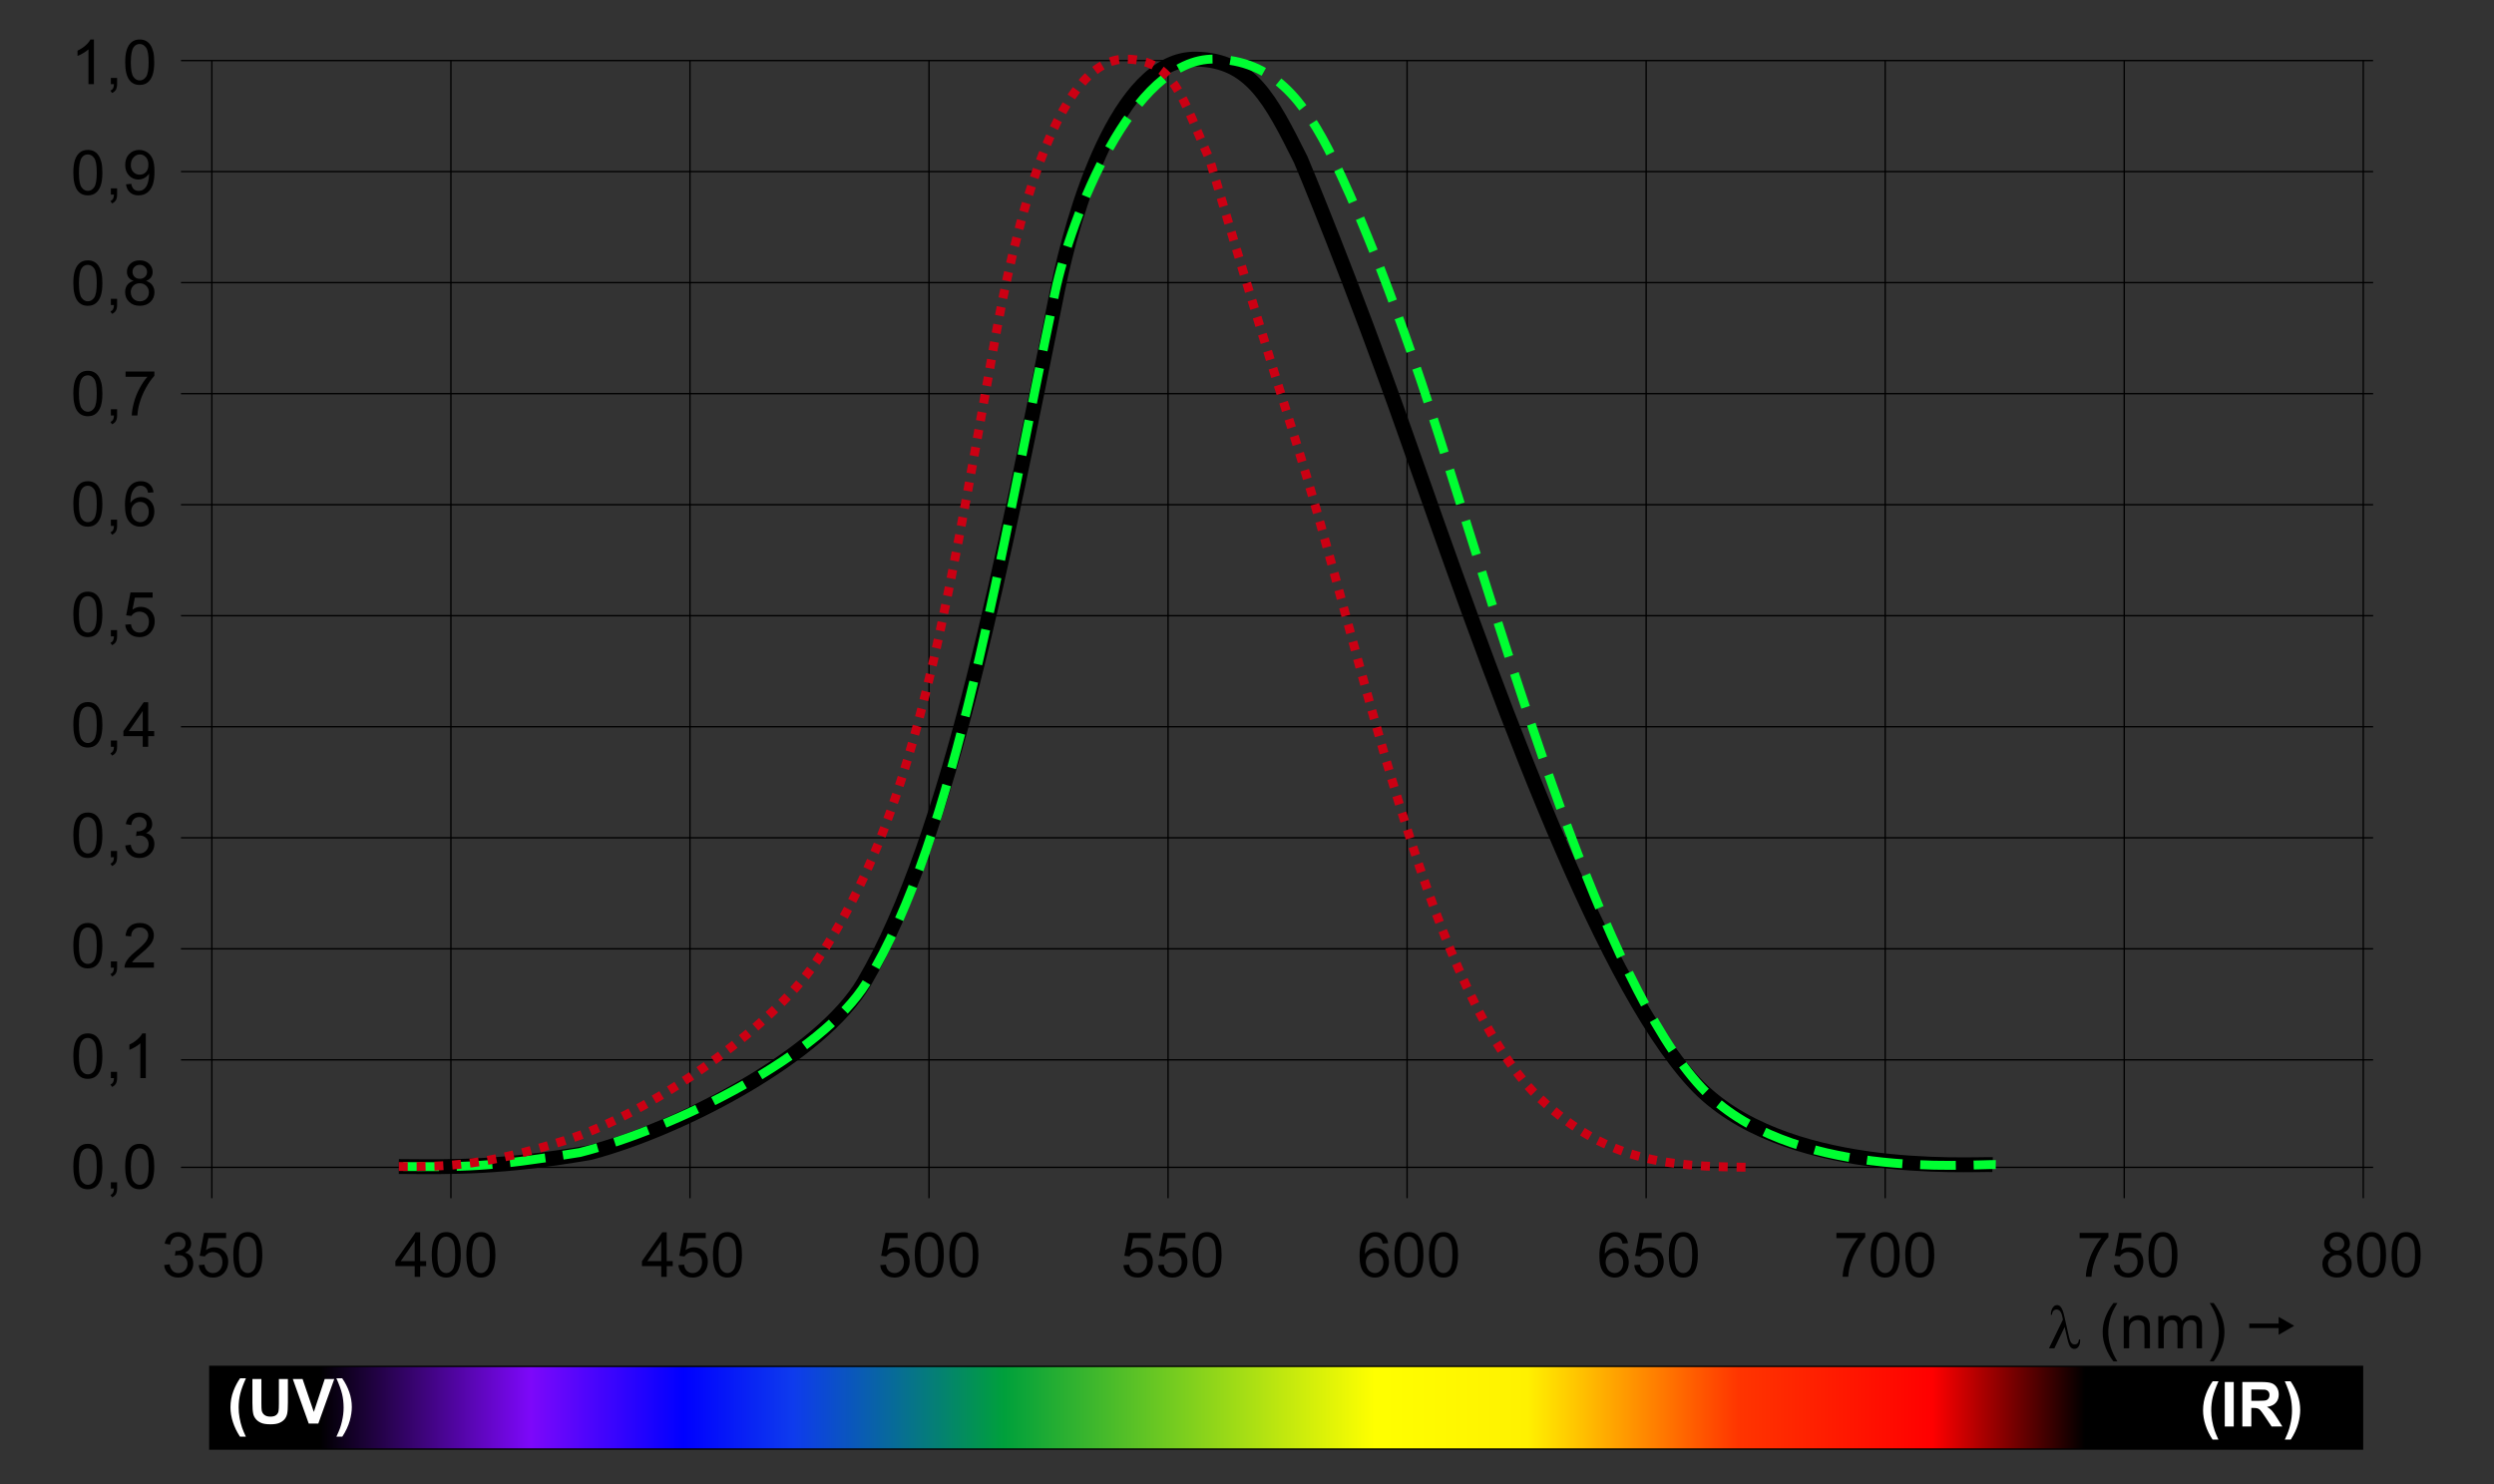 <?xml version="1.0" encoding="UTF-8" standalone="no"?>
<!-- Creator: CorelDRAW -->

<svg
   xml:space="preserve"
   width="420mm"
   height="250mm"
   style="clip-rule:evenodd;fill-rule:evenodd;image-rendering:optimizeQuality;shape-rendering:geometricPrecision;text-rendering:geometricPrecision"
   viewBox="-3 3 442.105 263.158"
   version="1.1"
   id="svg52"
   sodipodi:docname="LuminosityCurve3.svg"
   inkscape:version="1.3.2 (091e20e, 2023-11-25, custom)"
   xmlns:inkscape="http://www.inkscape.org/namespaces/inkscape"
   xmlns:sodipodi="http://sodipodi.sourceforge.net/DTD/sodipodi-0.dtd"
   xmlns="http://www.w3.org/2000/svg"
   xmlns:svg="http://www.w3.org/2000/svg"><rect x="-3" y="3" width="442.105" height="263.158" fill="#333333" stroke="none"/><sodipodi:namedview
   id="namedview52"
   pagecolor="#ffffff"
   bordercolor="#ffffff"
   borderopacity="0.247"
   inkscape:showpageshadow="false"
   inkscape:pageopacity="0.0"
   inkscape:pagecheckerboard="0"
   inkscape:deskcolor="#d1d1d1"
   inkscape:document-units="mm"
   inkscape:zoom="1.1458394"
   inkscape:cx="511.41549"
   inkscape:cy="431.56137"
   inkscape:window-width="3840"
   inkscape:window-height="2054"
   inkscape:window-x="-11"
   inkscape:window-y="-11"
   inkscape:window-maximized="1"
   inkscape:current-layer="layer1" />
 <defs
   id="defs12">
  <style
   type="text/css"
   id="style1">
   <![CDATA[
    .str0 {stroke:black;stroke-width:0.238}
    .str3 {stroke:#00CC00;stroke-width:1.562}
    .str2 {stroke:red;stroke-width:1.562}
    .str1 {stroke:#FFCC00;stroke-width:1.562}
    .fil0 {fill:none}
    .fil1 {fill:black}
    .fil3 {fill:white}
    .fil2 {fill:url(#id0)}
   ]]>
  </style>
  <linearGradient
   id="id0"
   gradientUnits="userSpaceOnUse"
   x1="26.315"
   y1="270.183"
   x2="407.922"
   y2="270.183">
   <stop
   offset="0"
   style="stop-color:black"
   id="stop1" />
   <stop
   offset="0.051"
   style="stop-color:black"
   id="stop2" />
   <stop
   offset="0.149"
   style="stop-color:#7D08FA"
   id="stop3" />
   <stop
   offset="0.22"
   style="stop-color:blue"
   id="stop4" />
   <stop
   offset="0.271"
   style="stop-color:#0E3BED"
   id="stop5" />
   <stop
   offset="0.369"
   style="stop-color:#00A03B"
   id="stop6" />
   <stop
   offset="0.541"
   style="stop-color:yellow"
   id="stop7" />
   <stop
   offset="0.612"
   style="stop-color:#FFF100"
   id="stop8" />
   <stop
   offset="0.71"
   style="stop-color:#FF3500"
   id="stop9" />
   <stop
   offset="0.8"
   style="stop-color:red"
   id="stop10" />
   <stop
   offset="0.871"
   style="stop-color:black"
   id="stop11" />
   <stop
   offset="1"
   style="stop-color:black"
   id="stop12" />
  </linearGradient>
 </defs>
 <g
   id="Layer_x0020_1"
   inkscape:label="Layer 1"
   inkscape:groupmode="layer"
   transform="translate(-35.072,-35.578)">
  <line
   id="V_x0020__x003d__x0020_1_x002c_0"
   class="fil0 str0"
   x1="452.75"
   y1="49.318"
   x2="64.157"
   y2="49.318" />
  <line
   id="V_x0020__x003d__x0020_0_x002c_9"
   class="fil0 str0"
   x1="452.75"
   y1="69.006"
   x2="64.157"
   y2="69.006" />
  <line
   id="V_x0020__x003d__x0020_0_x002c_8"
   class="fil0 str0"
   x1="452.75"
   y1="88.694"
   x2="64.157"
   y2="88.694" />
  <line
   id="V_x0020__x003d__x0020_0_x002c_7"
   class="fil0 str0"
   x1="452.75"
   y1="108.381"
   x2="64.157"
   y2="108.381" />
  <line
   id="V_x0020__x003d__x0020_0_x002c_6"
   class="fil0 str0"
   x1="452.75"
   y1="128.069"
   x2="64.157"
   y2="128.069" />
  <line
   id="V_x0020__x003d__x0020_0_x002c_5"
   class="fil0 str0"
   x1="452.75"
   y1="147.756"
   x2="64.157"
   y2="147.756" />
  <line
   id="V_x0020__x003d__x0020_0_x002c_4"
   class="fil0 str0"
   x1="452.75"
   y1="167.444"
   x2="64.157"
   y2="167.444" />
  <line
   id="V_x0020__x003d__x0020_0_x002c_3"
   class="fil0 str0"
   x1="452.75"
   y1="187.131"
   x2="64.157"
   y2="187.131" />
  <line
   id="V_x0020__x003d__x0020_0_x002c_2"
   class="fil0 str0"
   x1="452.75"
   y1="206.819"
   x2="64.157"
   y2="206.819" />
  <line
   id="V_x0020__x003d__x0020_0_x002c_1"
   class="fil0 str0"
   x1="452.75"
   y1="226.507"
   x2="64.157"
   y2="226.507" />
  <line
   id="V_x0020__x003d__x0020_0_x002c_0"
   class="fil0 str0"
   x1="452.75"
   y1="245.569"
   x2="64.157"
   y2="245.569" />
  <line
   id="_350nm"
   class="fil0 str0"
   x1="69.629"
   y1="49.318"
   x2="69.629"
   y2="251.043" />
  <line
   id="_400nm"
   class="fil0 str0"
   x1="112.004"
   y1="49.318"
   x2="112.004"
   y2="251.043" />
  <line
   id="_450nm"
   class="fil0 str0"
   x1="154.38"
   y1="49.318"
   x2="154.38"
   y2="251.043" />
  <line
   id="_500nm"
   class="fil0 str0"
   x1="196.755"
   y1="49.318"
   x2="196.755"
   y2="251.043" />
  <line
   id="_550nm"
   class="fil0 str0"
   x1="239.13"
   y1="49.318"
   x2="239.13"
   y2="251.043" />
  <line
   id="_600nm"
   class="fil0 str0"
   x1="281.505"
   y1="49.318"
   x2="281.505"
   y2="251.043" />
  <line
   id="_650nm"
   class="fil0 str0"
   x1="323.88"
   y1="49.318"
   x2="323.88"
   y2="251.043" />
  <line
   id="_700nm"
   class="fil0 str0"
   x1="366.255"
   y1="49.318"
   x2="366.255"
   y2="251.043" />
  <line
   id="_750nm"
   class="fil0 str0"
   x1="408.63"
   y1="49.318"
   x2="408.63"
   y2="251.043" />
  <line
   id="_800nm"
   class="fil0 str0"
   x1="451.004"
   y1="49.318"
   x2="451.004"
   y2="251.043" />
  
  
  
  <path
   id="Verticale_x0020_schaal"
   class="fil1"
   d="m 48.721,53.503 h -0.968 v -6.174 c -0.233,0.223 -0.538,0.445 -0.917,0.667 -0.381,0.222 -0.72,0.389 -1.022,0.5 v -0.935 c 0.542,-0.255 1.016,-0.564 1.422,-0.926 0.404,-0.364 0.693,-0.715 0.862,-1.057 h 0.623 z" />
  <path
   id="Verticale_x0020_schaal_0"
   class="fil1"
   d="m 51.725,53.503 v -1.104 h 1.104 v 1.104 c 0,0.406 -0.072,0.733 -0.215,0.983 -0.145,0.248 -0.373,0.441 -0.684,0.579 l -0.27,-0.415 c 0.204,-0.09 0.355,-0.223 0.452,-0.395 0.098,-0.175 0.151,-0.424 0.162,-0.752 z" />
  <path
   id="Verticale_x0020_schaal_1"
   class="fil1"
   d="m 54.266,49.611 c 0,-0.933 0.096,-1.685 0.288,-2.253 0.191,-0.569 0.478,-1.009 0.856,-1.317 0.378,-0.309 0.854,-0.463 1.428,-0.463 0.424,0 0.795,0.086 1.115,0.257 0.32,0.169 0.582,0.415 0.792,0.737 0.207,0.322 0.371,0.713 0.489,1.174 0.119,0.461 0.178,1.082 0.178,1.865 0,0.926 -0.096,1.672 -0.285,2.242 -0.191,0.57 -0.476,1.009 -0.854,1.319 -0.379,0.31 -0.856,0.465 -1.435,0.465 -0.761,0 -1.358,-0.272 -1.792,-0.818 -0.52,-0.656 -0.781,-1.727 -0.781,-3.208 z m 0.996,0 c 0,1.295 0.152,2.157 0.456,2.587 0.303,0.428 0.676,0.643 1.121,0.643 0.446,0 0.819,-0.217 1.123,-0.647 0.303,-0.43 0.456,-1.292 0.456,-2.583 0,-1.299 -0.152,-2.163 -0.456,-2.589 -0.303,-0.428 -0.68,-0.641 -1.132,-0.641 -0.447,0 -0.801,0.189 -1.067,0.566 -0.333,0.48 -0.5,1.369 -0.5,2.664 z" />
  <path
   id="Verticale_x0020_schaal_2"
   class="fil1"
   d="m 45.072,69.193 c 0,-0.933 0.096,-1.685 0.288,-2.253 0.191,-0.569 0.478,-1.009 0.856,-1.317 0.378,-0.309 0.854,-0.463 1.428,-0.463 0.424,0 0.795,0.086 1.115,0.257 0.32,0.169 0.582,0.415 0.792,0.737 0.207,0.322 0.371,0.713 0.489,1.174 0.119,0.461 0.178,1.082 0.178,1.865 0,0.926 -0.096,1.672 -0.285,2.242 -0.191,0.57 -0.476,1.009 -0.854,1.319 -0.379,0.31 -0.856,0.465 -1.435,0.465 -0.761,0 -1.358,-0.272 -1.792,-0.818 -0.52,-0.656 -0.781,-1.727 -0.781,-3.208 z m 0.996,0 c 0,1.295 0.152,2.157 0.456,2.587 0.303,0.428 0.676,0.643 1.121,0.643 0.446,0 0.819,-0.217 1.123,-0.647 0.303,-0.43 0.456,-1.292 0.456,-2.583 0,-1.299 -0.152,-2.163 -0.456,-2.589 -0.303,-0.428 -0.68,-0.641 -1.132,-0.641 -0.447,0 -0.801,0.189 -1.067,0.566 -0.333,0.48 -0.5,1.369 -0.5,2.664 z" />
  <path
   id="Verticale_x0020_schaal_3"
   class="fil1"
   d="m 51.725,73.085 v -1.104 h 1.104 v 1.104 c 0,0.406 -0.072,0.733 -0.215,0.983 -0.145,0.248 -0.373,0.441 -0.684,0.579 l -0.27,-0.415 c 0.204,-0.09 0.355,-0.223 0.452,-0.395 0.098,-0.175 0.151,-0.424 0.162,-0.752 z" />
  <path
   id="Verticale_x0020_schaal_4"
   class="fil1"
   d="m 54.411,71.26 0.932,-0.086 c 0.079,0.438 0.229,0.755 0.452,0.954 0.222,0.197 0.507,0.296 0.856,0.296 0.297,0 0.558,-0.068 0.783,-0.206 0.224,-0.136 0.408,-0.318 0.551,-0.546 0.145,-0.228 0.265,-0.537 0.362,-0.922 0.096,-0.388 0.145,-0.783 0.145,-1.185 0,-0.043 -0.002,-0.108 -0.005,-0.193 -0.195,0.307 -0.459,0.559 -0.794,0.75 -0.336,0.193 -0.7,0.288 -1.09,0.288 -0.654,0 -1.207,-0.237 -1.659,-0.711 -0.452,-0.474 -0.678,-1.097 -0.678,-1.873 0,-0.801 0.235,-1.444 0.708,-1.933 0.472,-0.489 1.064,-0.733 1.775,-0.733 0.513,0 0.981,0.14 1.407,0.415 0.424,0.276 0.748,0.671 0.968,1.181 0.22,0.511 0.331,1.251 0.331,2.222 0,1.007 -0.108,1.81 -0.327,2.409 -0.221,0.597 -0.546,1.051 -0.978,1.363 -0.434,0.312 -0.939,0.468 -1.522,0.468 -0.617,0 -1.121,-0.171 -1.512,-0.514 -0.391,-0.342 -0.627,-0.823 -0.705,-1.444 z m 3.967,-3.483 c 0,-0.555 -0.147,-0.998 -0.443,-1.323 -0.298,-0.327 -0.652,-0.491 -1.069,-0.491 -0.43,0 -0.805,0.177 -1.125,0.527 -0.32,0.353 -0.479,0.808 -0.479,1.367 0,0.503 0.152,0.912 0.456,1.226 0.303,0.314 0.676,0.47 1.121,0.47 0.45,0 0.818,-0.156 1.106,-0.47 0.29,-0.314 0.434,-0.75 0.434,-1.306 z" />
  <path
   id="Verticale_x0020_schaal_5"
   class="fil1"
   d="m 45.072,88.776 c 0,-0.933 0.096,-1.685 0.288,-2.253 0.191,-0.569 0.478,-1.009 0.856,-1.317 0.378,-0.309 0.854,-0.463 1.428,-0.463 0.424,0 0.795,0.086 1.115,0.257 0.32,0.169 0.582,0.415 0.792,0.737 0.207,0.322 0.371,0.713 0.489,1.174 0.119,0.461 0.178,1.082 0.178,1.865 0,0.926 -0.096,1.672 -0.285,2.242 -0.191,0.57 -0.476,1.009 -0.854,1.319 -0.379,0.31 -0.856,0.465 -1.435,0.465 -0.761,0 -1.358,-0.272 -1.792,-0.818 -0.52,-0.656 -0.781,-1.727 -0.781,-3.208 z m 0.996,0 c 0,1.295 0.152,2.157 0.456,2.587 0.303,0.428 0.676,0.643 1.121,0.643 0.446,0 0.819,-0.217 1.123,-0.647 0.303,-0.43 0.456,-1.292 0.456,-2.583 0,-1.299 -0.152,-2.163 -0.456,-2.589 -0.303,-0.428 -0.68,-0.641 -1.132,-0.641 -0.447,0 -0.801,0.189 -1.067,0.566 -0.333,0.48 -0.5,1.369 -0.5,2.664 z" />
  <path
   id="Verticale_x0020_schaal_6"
   class="fil1"
   d="m 51.725,92.667 v -1.104 h 1.104 v 1.104 c 0,0.406 -0.072,0.733 -0.215,0.983 -0.145,0.248 -0.373,0.441 -0.684,0.579 l -0.27,-0.415 c 0.204,-0.09 0.355,-0.223 0.452,-0.395 0.098,-0.175 0.151,-0.424 0.162,-0.752 z" />
  <path
   id="Verticale_x0020_schaal_7"
   class="fil1"
   d="m 55.758,88.388 c -0.402,-0.147 -0.7,-0.356 -0.895,-0.63 -0.193,-0.272 -0.29,-0.599 -0.29,-0.979 0,-0.575 0.206,-1.057 0.619,-1.448 0.413,-0.391 0.961,-0.588 1.647,-0.588 0.689,0 1.244,0.2 1.665,0.601 0.419,0.4 0.628,0.887 0.628,1.462 0,0.366 -0.095,0.683 -0.287,0.955 -0.193,0.27 -0.483,0.48 -0.875,0.627 0.483,0.158 0.853,0.412 1.106,0.764 0.252,0.351 0.378,0.772 0.378,1.259 0,0.676 -0.239,1.242 -0.715,1.701 -0.478,0.459 -1.106,0.689 -1.885,0.689 -0.779,0 -1.405,-0.23 -1.883,-0.691 -0.478,-0.461 -0.717,-1.036 -0.717,-1.725 0,-0.512 0.13,-0.943 0.391,-1.29 0.259,-0.345 0.63,-0.583 1.112,-0.708 z m -0.195,-1.643 c 0,0.373 0.121,0.678 0.36,0.915 0.241,0.237 0.553,0.357 0.937,0.357 0.373,0 0.68,-0.118 0.919,-0.353 0.239,-0.235 0.357,-0.524 0.357,-0.864 0,-0.356 -0.121,-0.654 -0.367,-0.897 -0.246,-0.242 -0.551,-0.364 -0.919,-0.364 -0.369,0 -0.676,0.119 -0.921,0.355 -0.244,0.237 -0.366,0.522 -0.366,0.851 z m -0.312,3.645 c 0,0.276 0.066,0.544 0.197,0.801 0.13,0.259 0.325,0.459 0.584,0.601 0.259,0.142 0.537,0.213 0.834,0.213 0.463,0 0.845,-0.149 1.147,-0.448 0.301,-0.298 0.452,-0.676 0.452,-1.136 0,-0.467 -0.154,-0.853 -0.465,-1.157 -0.311,-0.305 -0.7,-0.458 -1.167,-0.458 -0.456,0 -0.833,0.151 -1.132,0.452 -0.299,0.303 -0.45,0.68 -0.45,1.132 z" />
  <path
   id="Verticale_x0020_schaal_8"
   class="fil1"
   d="m 45.072,108.358 c 0,-0.933 0.096,-1.685 0.288,-2.253 0.191,-0.569 0.478,-1.009 0.856,-1.317 0.378,-0.309 0.854,-0.463 1.428,-0.463 0.424,0 0.795,0.086 1.115,0.257 0.32,0.169 0.582,0.415 0.792,0.737 0.207,0.322 0.371,0.713 0.489,1.174 0.119,0.461 0.178,1.082 0.178,1.865 0,0.926 -0.096,1.672 -0.285,2.242 -0.191,0.57 -0.476,1.009 -0.854,1.319 -0.379,0.31 -0.856,0.465 -1.435,0.465 -0.761,0 -1.358,-0.272 -1.792,-0.818 -0.52,-0.656 -0.781,-1.727 -0.781,-3.208 z m 0.996,0 c 0,1.295 0.152,2.157 0.456,2.587 0.303,0.428 0.676,0.643 1.121,0.643 0.446,0 0.819,-0.217 1.123,-0.647 0.303,-0.43 0.456,-1.292 0.456,-2.583 0,-1.299 -0.152,-2.163 -0.456,-2.589 -0.303,-0.428 -0.68,-0.641 -1.132,-0.641 -0.447,0 -0.801,0.189 -1.067,0.566 -0.333,0.48 -0.5,1.369 -0.5,2.664 z" />
  <path
   id="Verticale_x0020_schaal_9"
   class="fil1"
   d="m 51.725,112.25 v -1.104 h 1.104 v 1.104 c 0,0.406 -0.072,0.733 -0.215,0.983 -0.145,0.248 -0.373,0.441 -0.684,0.579 l -0.27,-0.415 c 0.204,-0.09 0.355,-0.223 0.452,-0.395 0.098,-0.175 0.151,-0.424 0.162,-0.752 z" />
  <path
   id="Verticale_x0020_schaal_10"
   class="fil1"
   d="m 54.33,105.392 v -0.932 h 5.108 v 0.753 c -0.502,0.535 -0.999,1.246 -1.494,2.131 -0.492,0.886 -0.875,1.799 -1.143,2.734 -0.195,0.662 -0.318,1.384 -0.371,2.17 h -0.996 c 0.011,-0.621 0.132,-1.371 0.366,-2.251 0.233,-0.878 0.568,-1.727 1.003,-2.543 0.437,-0.816 0.9,-1.505 1.393,-2.063 h -3.866 z" />
  <path
   id="Verticale_x0020_schaal_11"
   class="fil1"
   d="m 45.072,127.94 c 0,-0.933 0.096,-1.685 0.288,-2.253 0.191,-0.569 0.478,-1.009 0.856,-1.317 0.378,-0.309 0.854,-0.463 1.428,-0.463 0.424,0 0.795,0.086 1.115,0.257 0.32,0.169 0.582,0.415 0.792,0.737 0.207,0.322 0.371,0.713 0.489,1.174 0.119,0.461 0.178,1.082 0.178,1.865 0,0.926 -0.096,1.672 -0.285,2.242 -0.191,0.57 -0.476,1.009 -0.854,1.319 -0.379,0.31 -0.856,0.465 -1.435,0.465 -0.761,0 -1.358,-0.272 -1.792,-0.818 -0.52,-0.656 -0.781,-1.727 -0.781,-3.208 z m 0.996,0 c 0,1.295 0.152,2.157 0.456,2.587 0.303,0.428 0.676,0.643 1.121,0.643 0.446,0 0.819,-0.217 1.123,-0.647 0.303,-0.43 0.456,-1.292 0.456,-2.583 0,-1.299 -0.152,-2.163 -0.456,-2.589 -0.303,-0.428 -0.68,-0.641 -1.132,-0.641 -0.447,0 -0.801,0.189 -1.067,0.566 -0.333,0.48 -0.5,1.369 -0.5,2.664 z" />
  <path
   id="Verticale_x0020_schaal_12"
   class="fil1"
   d="m 51.725,131.832 v -1.104 h 1.104 v 1.104 c 0,0.406 -0.072,0.733 -0.215,0.983 -0.145,0.248 -0.373,0.441 -0.684,0.579 l -0.27,-0.415 c 0.204,-0.09 0.355,-0.223 0.452,-0.395 0.098,-0.175 0.151,-0.424 0.162,-0.752 z" />
  <path
   id="Verticale_x0020_schaal_13"
   class="fil1"
   d="m 59.293,125.873 -0.963,0.075 c -0.086,-0.38 -0.208,-0.658 -0.366,-0.828 -0.263,-0.278 -0.586,-0.415 -0.97,-0.415 -0.308,0 -0.579,0.086 -0.812,0.259 -0.305,0.222 -0.546,0.547 -0.722,0.974 -0.175,0.426 -0.267,1.034 -0.274,1.825 0.233,-0.355 0.518,-0.619 0.856,-0.792 0.336,-0.171 0.691,-0.257 1.06,-0.257 0.647,0 1.196,0.237 1.65,0.713 0.454,0.476 0.682,1.089 0.682,1.843 0,0.496 -0.108,0.955 -0.322,1.382 -0.213,0.425 -0.507,0.752 -0.88,0.978 -0.373,0.226 -0.796,0.338 -1.27,0.338 -0.808,0 -1.466,-0.296 -1.975,-0.891 -0.511,-0.594 -0.764,-1.573 -0.764,-2.936 0,-1.525 0.281,-2.633 0.845,-3.326 0.491,-0.603 1.152,-0.906 1.986,-0.906 0.619,0 1.128,0.175 1.525,0.524 0.397,0.347 0.634,0.828 0.713,1.442 z m -3.956,3.401 c 0,0.334 0.072,0.654 0.213,0.959 0.142,0.305 0.34,0.537 0.593,0.696 0.255,0.16 0.524,0.241 0.803,0.241 0.41,0 0.761,-0.165 1.055,-0.496 0.294,-0.331 0.441,-0.779 0.441,-1.345 0,-0.546 -0.145,-0.976 -0.436,-1.29 -0.29,-0.314 -0.656,-0.47 -1.097,-0.47 -0.439,0 -0.81,0.156 -1.115,0.47 -0.305,0.314 -0.458,0.726 -0.458,1.235 z" />
  <path
   id="Verticale_x0020_schaal_14"
   class="fil1"
   d="m 45.072,147.523 c 0,-0.933 0.096,-1.685 0.288,-2.253 0.191,-0.569 0.478,-1.009 0.856,-1.317 0.378,-0.309 0.854,-0.463 1.428,-0.463 0.424,0 0.795,0.086 1.115,0.257 0.32,0.169 0.582,0.415 0.792,0.737 0.207,0.322 0.371,0.713 0.489,1.174 0.119,0.461 0.178,1.082 0.178,1.865 0,0.926 -0.096,1.672 -0.285,2.242 -0.191,0.57 -0.476,1.009 -0.854,1.319 -0.379,0.31 -0.856,0.465 -1.435,0.465 -0.761,0 -1.358,-0.272 -1.792,-0.818 -0.52,-0.656 -0.781,-1.727 -0.781,-3.208 z m 0.996,0 c 0,1.295 0.152,2.157 0.456,2.587 0.303,0.428 0.676,0.643 1.121,0.643 0.446,0 0.819,-0.217 1.123,-0.647 0.303,-0.43 0.456,-1.292 0.456,-2.583 0,-1.299 -0.152,-2.163 -0.456,-2.589 -0.303,-0.428 -0.68,-0.641 -1.132,-0.641 -0.447,0 -0.801,0.189 -1.067,0.566 -0.333,0.48 -0.5,1.369 -0.5,2.664 z" />
  <path
   id="Verticale_x0020_schaal_15"
   class="fil1"
   d="m 51.725,151.414 v -1.104 h 1.104 v 1.104 c 0,0.406 -0.072,0.733 -0.215,0.983 -0.145,0.248 -0.373,0.441 -0.684,0.579 l -0.27,-0.415 c 0.204,-0.09 0.355,-0.223 0.452,-0.395 0.098,-0.175 0.151,-0.424 0.162,-0.752 z" />
  <path
   id="Verticale_x0020_schaal_16"
   class="fil1"
   d="m 54.266,149.347 1.018,-0.086 c 0.075,0.496 0.25,0.867 0.524,1.117 0.276,0.25 0.606,0.375 0.994,0.375 0.467,0 0.862,-0.176 1.183,-0.527 0.323,-0.353 0.485,-0.819 0.485,-1.4 0,-0.553 -0.154,-0.989 -0.465,-1.308 -0.311,-0.32 -0.717,-0.479 -1.22,-0.479 -0.312,0 -0.593,0.072 -0.845,0.213 -0.252,0.141 -0.448,0.325 -0.592,0.551 l -0.909,-0.118 0.764,-4.053 h 3.925 v 0.926 h -3.149 l -0.426,2.12 c 0.474,-0.331 0.972,-0.496 1.492,-0.496 0.689,0 1.27,0.239 1.744,0.717 0.474,0.477 0.711,1.091 0.711,1.841 0,0.715 -0.209,1.332 -0.625,1.852 -0.507,0.637 -1.198,0.957 -2.072,0.957 -0.718,0 -1.305,-0.2 -1.758,-0.603 -0.454,-0.403 -0.713,-0.935 -0.777,-1.599 z" />
  <path
   id="Verticale_x0020_schaal_17"
   class="fil1"
   d="m 45.072,167.105 c 0,-0.933 0.096,-1.685 0.288,-2.253 0.191,-0.569 0.478,-1.009 0.856,-1.317 0.378,-0.309 0.854,-0.463 1.428,-0.463 0.424,0 0.795,0.086 1.115,0.257 0.32,0.169 0.582,0.415 0.792,0.737 0.207,0.322 0.371,0.713 0.489,1.174 0.119,0.461 0.178,1.082 0.178,1.865 0,0.926 -0.096,1.672 -0.285,2.242 -0.191,0.57 -0.476,1.009 -0.854,1.319 -0.379,0.31 -0.856,0.465 -1.435,0.465 -0.761,0 -1.358,-0.272 -1.792,-0.818 -0.52,-0.656 -0.781,-1.727 -0.781,-3.208 z m 0.996,0 c 0,1.295 0.152,2.157 0.456,2.587 0.303,0.428 0.676,0.643 1.121,0.643 0.446,0 0.819,-0.217 1.123,-0.647 0.303,-0.43 0.456,-1.292 0.456,-2.583 0,-1.299 -0.152,-2.163 -0.456,-2.589 -0.303,-0.428 -0.68,-0.641 -1.132,-0.641 -0.447,0 -0.801,0.189 -1.067,0.566 -0.333,0.48 -0.5,1.369 -0.5,2.664 z" />
  <path
   id="Verticale_x0020_schaal_18"
   class="fil1"
   d="m 51.725,170.996 v -1.104 h 1.104 v 1.104 c 0,0.406 -0.072,0.733 -0.215,0.983 -0.145,0.248 -0.373,0.441 -0.684,0.579 l -0.27,-0.415 c 0.204,-0.09 0.355,-0.223 0.452,-0.395 0.098,-0.175 0.151,-0.424 0.162,-0.752 z" />
  <path
   id="Verticale_x0020_schaal_19"
   class="fil1"
   d="m 57.371,170.996 v -1.889 h -3.423 v -0.889 l 3.601,-5.114 h 0.792 v 5.114 h 1.066 v 0.889 h -1.066 v 1.889 h -0.97 z m 0,-2.778 v -3.557 l -2.47,3.557 z" />
  <path
   id="Verticale_x0020_schaal_20"
   class="fil1"
   d="m 45.072,186.687 c 0,-0.933 0.096,-1.685 0.288,-2.253 0.191,-0.569 0.478,-1.009 0.856,-1.317 0.378,-0.309 0.854,-0.463 1.428,-0.463 0.424,0 0.795,0.086 1.115,0.257 0.32,0.169 0.582,0.415 0.792,0.737 0.207,0.322 0.371,0.713 0.489,1.174 0.119,0.461 0.178,1.082 0.178,1.865 0,0.926 -0.096,1.672 -0.285,2.242 -0.191,0.57 -0.476,1.009 -0.854,1.319 -0.379,0.31 -0.856,0.465 -1.435,0.465 -0.761,0 -1.358,-0.272 -1.792,-0.818 -0.52,-0.656 -0.781,-1.727 -0.781,-3.208 z m 0.996,0 c 0,1.295 0.152,2.157 0.456,2.587 0.303,0.428 0.676,0.643 1.121,0.643 0.446,0 0.819,-0.217 1.123,-0.647 0.303,-0.43 0.456,-1.292 0.456,-2.583 0,-1.299 -0.152,-2.163 -0.456,-2.589 -0.303,-0.428 -0.68,-0.641 -1.132,-0.641 -0.447,0 -0.801,0.189 -1.067,0.566 -0.333,0.48 -0.5,1.369 -0.5,2.664 z" />
  <path
   id="Verticale_x0020_schaal_21"
   class="fil1"
   d="m 51.725,190.579 v -1.104 h 1.104 v 1.104 c 0,0.406 -0.072,0.733 -0.215,0.983 -0.145,0.248 -0.373,0.441 -0.684,0.579 l -0.27,-0.415 c 0.204,-0.09 0.355,-0.223 0.452,-0.395 0.098,-0.175 0.151,-0.424 0.162,-0.752 z" />
  <path
   id="Verticale_x0020_schaal_22"
   class="fil1"
   d="m 54.272,188.495 0.968,-0.128 c 0.112,0.549 0.302,0.944 0.568,1.187 0.268,0.242 0.593,0.364 0.978,0.364 0.456,0 0.842,-0.158 1.156,-0.474 0.312,-0.316 0.471,-0.707 0.471,-1.174 0,-0.445 -0.145,-0.812 -0.436,-1.101 -0.292,-0.288 -0.662,-0.433 -1.11,-0.433 -0.184,0 -0.412,0.037 -0.683,0.108 l 0.108,-0.851 c 0.064,0.008 0.116,0.011 0.156,0.011 0.412,0 0.783,-0.108 1.113,-0.323 0.331,-0.215 0.496,-0.547 0.496,-0.996 0,-0.355 -0.121,-0.65 -0.362,-0.882 -0.241,-0.233 -0.551,-0.351 -0.931,-0.351 -0.377,0 -0.691,0.119 -0.941,0.355 -0.252,0.237 -0.413,0.593 -0.485,1.067 l -0.968,-0.173 c 0.118,-0.65 0.388,-1.154 0.807,-1.51 0.421,-0.357 0.943,-0.537 1.567,-0.537 0.43,0 0.827,0.094 1.189,0.278 0.362,0.186 0.639,0.437 0.832,0.757 0.191,0.32 0.289,0.658 0.289,1.018 0,0.34 -0.092,0.65 -0.276,0.932 -0.184,0.279 -0.454,0.502 -0.812,0.667 0.467,0.107 0.829,0.331 1.088,0.671 0.257,0.338 0.386,0.762 0.386,1.272 0,0.689 -0.25,1.273 -0.753,1.753 -0.502,0.479 -1.137,0.718 -1.906,0.718 -0.693,0 -1.268,-0.206 -1.725,-0.619 -0.458,-0.412 -0.718,-0.946 -0.782,-1.604 z" />
  <path
   id="Verticale_x0020_schaal_23"
   class="fil1"
   d="m 45.072,206.269 c 0,-0.933 0.096,-1.685 0.288,-2.253 0.191,-0.569 0.478,-1.009 0.856,-1.317 0.378,-0.309 0.854,-0.463 1.428,-0.463 0.424,0 0.795,0.086 1.115,0.257 0.32,0.169 0.582,0.415 0.792,0.737 0.207,0.322 0.371,0.713 0.489,1.174 0.119,0.461 0.178,1.082 0.178,1.865 0,0.926 -0.096,1.672 -0.285,2.242 -0.191,0.57 -0.476,1.009 -0.854,1.319 -0.379,0.31 -0.856,0.465 -1.435,0.465 -0.761,0 -1.358,-0.272 -1.792,-0.818 -0.52,-0.656 -0.781,-1.727 -0.781,-3.208 z m 0.996,0 c 0,1.295 0.152,2.157 0.456,2.587 0.303,0.428 0.676,0.643 1.121,0.643 0.446,0 0.819,-0.217 1.123,-0.647 0.303,-0.43 0.456,-1.292 0.456,-2.583 0,-1.299 -0.152,-2.163 -0.456,-2.589 -0.303,-0.428 -0.68,-0.641 -1.132,-0.641 -0.447,0 -0.801,0.189 -1.067,0.566 -0.333,0.48 -0.5,1.369 -0.5,2.664 z" />
  <path
   id="Verticale_x0020_schaal_24"
   class="fil1"
   d="m 51.725,210.161 v -1.104 h 1.104 v 1.104 c 0,0.406 -0.072,0.733 -0.215,0.983 -0.145,0.248 -0.373,0.441 -0.684,0.579 l -0.27,-0.415 c 0.204,-0.09 0.355,-0.223 0.452,-0.395 0.098,-0.175 0.151,-0.424 0.162,-0.752 z" />
  <path
   id="Verticale_x0020_schaal_25"
   class="fil1"
   d="m 59.359,209.229 v 0.932 h -5.216 c -0.007,-0.233 0.029,-0.458 0.112,-0.672 0.132,-0.357 0.345,-0.706 0.637,-1.051 0.294,-0.344 0.717,-0.743 1.268,-1.194 0.858,-0.704 1.439,-1.26 1.74,-1.672 0.301,-0.41 0.452,-0.799 0.452,-1.165 0,-0.384 -0.138,-0.708 -0.412,-0.972 -0.276,-0.263 -0.634,-0.395 -1.075,-0.395 -0.467,0 -0.84,0.14 -1.119,0.421 -0.281,0.279 -0.422,0.667 -0.426,1.161 l -0.996,-0.101 c 0.068,-0.744 0.325,-1.31 0.77,-1.699 0.445,-0.39 1.043,-0.584 1.793,-0.584 0.757,0 1.356,0.211 1.797,0.63 0.443,0.421 0.663,0.941 0.663,1.562 0,0.316 -0.064,0.627 -0.195,0.932 -0.129,0.305 -0.344,0.627 -0.643,0.963 -0.299,0.338 -0.797,0.801 -1.494,1.389 -0.581,0.489 -0.954,0.82 -1.119,0.994 -0.165,0.173 -0.301,0.347 -0.41,0.524 h 3.871 z" />
  <path
   id="Verticale_x0020_schaal_26"
   class="fil1"
   d="m 45.072,225.852 c 0,-0.933 0.096,-1.685 0.288,-2.253 0.191,-0.569 0.478,-1.009 0.856,-1.317 0.378,-0.309 0.854,-0.463 1.428,-0.463 0.424,0 0.795,0.086 1.115,0.257 0.32,0.169 0.582,0.415 0.792,0.737 0.207,0.322 0.371,0.713 0.489,1.174 0.119,0.461 0.178,1.082 0.178,1.865 0,0.926 -0.096,1.672 -0.285,2.242 -0.191,0.57 -0.476,1.009 -0.854,1.319 -0.379,0.31 -0.856,0.465 -1.435,0.465 -0.761,0 -1.358,-0.272 -1.792,-0.818 -0.52,-0.656 -0.781,-1.727 -0.781,-3.208 z m 0.996,0 c 0,1.295 0.152,2.157 0.456,2.587 0.303,0.428 0.676,0.643 1.121,0.643 0.446,0 0.819,-0.217 1.123,-0.647 0.303,-0.43 0.456,-1.292 0.456,-2.583 0,-1.299 -0.152,-2.163 -0.456,-2.589 -0.303,-0.428 -0.68,-0.641 -1.132,-0.641 -0.447,0 -0.801,0.189 -1.067,0.566 -0.333,0.48 -0.5,1.369 -0.5,2.664 z" />
  <path
   id="Verticale_x0020_schaal_27"
   class="fil1"
   d="m 51.725,229.743 v -1.104 h 1.104 v 1.104 c 0,0.406 -0.072,0.733 -0.215,0.983 -0.145,0.248 -0.373,0.441 -0.684,0.579 l -0.27,-0.415 c 0.204,-0.09 0.355,-0.223 0.452,-0.395 0.098,-0.175 0.151,-0.424 0.162,-0.752 z" />
  <path
   id="Verticale_x0020_schaal_28"
   class="fil1"
   d="m 57.915,229.743 h -0.968 v -6.174 c -0.233,0.223 -0.538,0.445 -0.917,0.667 -0.381,0.222 -0.72,0.389 -1.022,0.5 v -0.935 c 0.542,-0.255 1.016,-0.564 1.422,-0.926 0.404,-0.364 0.693,-0.715 0.862,-1.057 h 0.623 z" />
  <path
   id="Verticale_x0020_schaal_29"
   class="fil1"
   d="m 45.072,245.434 c 0,-0.933 0.096,-1.685 0.288,-2.253 0.191,-0.569 0.478,-1.009 0.856,-1.317 0.378,-0.309 0.854,-0.463 1.428,-0.463 0.424,0 0.795,0.086 1.115,0.257 0.32,0.169 0.582,0.415 0.792,0.737 0.207,0.322 0.371,0.713 0.489,1.174 0.119,0.461 0.178,1.082 0.178,1.865 0,0.926 -0.096,1.672 -0.285,2.242 -0.191,0.57 -0.476,1.009 -0.854,1.319 -0.379,0.31 -0.856,0.465 -1.435,0.465 -0.761,0 -1.358,-0.272 -1.792,-0.818 -0.52,-0.656 -0.781,-1.727 -0.781,-3.208 z m 0.996,0 c 0,1.295 0.152,2.157 0.456,2.587 0.303,0.428 0.676,0.643 1.121,0.643 0.446,0 0.819,-0.217 1.123,-0.647 0.303,-0.43 0.456,-1.292 0.456,-2.583 0,-1.299 -0.152,-2.163 -0.456,-2.589 -0.303,-0.428 -0.68,-0.641 -1.132,-0.641 -0.447,0 -0.801,0.189 -1.067,0.566 -0.333,0.48 -0.5,1.369 -0.5,2.664 z" />
  <path
   id="Verticale_x0020_schaal_30"
   class="fil1"
   d="m 51.725,249.326 v -1.104 h 1.104 v 1.104 c 0,0.406 -0.072,0.733 -0.215,0.983 -0.145,0.248 -0.373,0.441 -0.684,0.579 l -0.27,-0.415 c 0.204,-0.09 0.355,-0.223 0.452,-0.395 0.098,-0.175 0.151,-0.424 0.162,-0.752 z" />
  <path
   id="Verticale_x0020_schaal_31"
   class="fil1"
   d="m 54.266,245.434 c 0,-0.933 0.096,-1.685 0.288,-2.253 0.191,-0.569 0.478,-1.009 0.856,-1.317 0.378,-0.309 0.854,-0.463 1.428,-0.463 0.424,0 0.795,0.086 1.115,0.257 0.32,0.169 0.582,0.415 0.792,0.737 0.207,0.322 0.371,0.713 0.489,1.174 0.119,0.461 0.178,1.082 0.178,1.865 0,0.926 -0.096,1.672 -0.285,2.242 -0.191,0.57 -0.476,1.009 -0.854,1.319 -0.379,0.31 -0.856,0.465 -1.435,0.465 -0.761,0 -1.358,-0.272 -1.792,-0.818 -0.52,-0.656 -0.781,-1.727 -0.781,-3.208 z m 0.996,0 c 0,1.295 0.152,2.157 0.456,2.587 0.303,0.428 0.676,0.643 1.121,0.643 0.446,0 0.819,-0.217 1.123,-0.647 0.303,-0.43 0.456,-1.292 0.456,-2.583 0,-1.299 -0.152,-2.163 -0.456,-2.589 -0.303,-0.428 -0.68,-0.641 -1.132,-0.641 -0.447,0 -0.801,0.189 -1.067,0.566 -0.333,0.48 -0.5,1.369 -0.5,2.664 z" />
  <path
   class="fil1"
   d="m 61.169,262.893 0.968,-0.128 c 0.112,0.549 0.302,0.944 0.568,1.187 0.268,0.242 0.593,0.364 0.978,0.364 0.456,0 0.842,-0.158 1.156,-0.474 0.312,-0.316 0.471,-0.707 0.471,-1.174 0,-0.445 -0.145,-0.812 -0.436,-1.101 -0.292,-0.288 -0.662,-0.433 -1.11,-0.433 -0.184,0 -0.412,0.037 -0.683,0.108 l 0.108,-0.851 c 0.064,0.007 0.116,0.011 0.156,0.011 0.412,0 0.783,-0.108 1.113,-0.323 0.331,-0.215 0.496,-0.547 0.496,-0.996 0,-0.355 -0.121,-0.65 -0.362,-0.882 -0.241,-0.233 -0.551,-0.351 -0.931,-0.351 -0.377,0 -0.691,0.119 -0.941,0.355 -0.252,0.237 -0.413,0.593 -0.485,1.067 l -0.968,-0.173 c 0.118,-0.65 0.388,-1.154 0.807,-1.51 0.421,-0.357 0.943,-0.537 1.567,-0.537 0.43,0 0.827,0.094 1.189,0.278 0.362,0.186 0.639,0.437 0.832,0.757 0.191,0.32 0.289,0.658 0.289,1.018 0,0.34 -0.092,0.65 -0.276,0.932 -0.184,0.279 -0.454,0.502 -0.812,0.667 0.467,0.107 0.829,0.331 1.088,0.671 0.257,0.338 0.386,0.762 0.386,1.272 0,0.689 -0.25,1.273 -0.753,1.753 -0.502,0.479 -1.137,0.718 -1.906,0.718 -0.693,0 -1.268,-0.206 -1.725,-0.619 -0.458,-0.412 -0.718,-0.946 -0.782,-1.604 z"
   id="path12" />
  <path
   class="fil1"
   d="m 67.295,262.909 1.018,-0.086 c 0.075,0.496 0.25,0.867 0.524,1.117 0.276,0.25 0.606,0.375 0.994,0.375 0.467,0 0.862,-0.176 1.183,-0.527 0.323,-0.353 0.485,-0.819 0.485,-1.4 0,-0.553 -0.154,-0.989 -0.465,-1.308 -0.311,-0.32 -0.717,-0.479 -1.22,-0.479 -0.312,0 -0.593,0.072 -0.845,0.213 -0.252,0.141 -0.448,0.325 -0.592,0.551 l -0.909,-0.118 0.764,-4.053 h 3.925 v 0.926 h -3.149 l -0.426,2.12 c 0.474,-0.331 0.972,-0.496 1.492,-0.496 0.689,0 1.27,0.239 1.744,0.717 0.474,0.477 0.711,1.091 0.711,1.841 0,0.715 -0.209,1.332 -0.625,1.852 -0.507,0.637 -1.198,0.957 -2.072,0.957 -0.718,0 -1.305,-0.2 -1.758,-0.603 -0.454,-0.403 -0.713,-0.935 -0.777,-1.599 z"
   id="path13" />
  <path
   class="fil1"
   d="m 73.426,261.085 c 0,-0.933 0.096,-1.685 0.288,-2.253 0.191,-0.569 0.478,-1.009 0.856,-1.317 0.378,-0.309 0.854,-0.463 1.428,-0.463 0.424,0 0.795,0.086 1.115,0.257 0.32,0.169 0.582,0.415 0.792,0.737 0.207,0.322 0.371,0.713 0.489,1.174 0.119,0.461 0.178,1.082 0.178,1.865 0,0.926 -0.096,1.672 -0.285,2.242 -0.191,0.57 -0.476,1.009 -0.854,1.319 -0.379,0.31 -0.856,0.465 -1.435,0.465 -0.761,0 -1.358,-0.272 -1.792,-0.818 -0.52,-0.656 -0.781,-1.727 -0.781,-3.208 z m 0.996,0 c 0,1.295 0.152,2.157 0.456,2.587 0.303,0.428 0.676,0.643 1.121,0.643 0.446,0 0.819,-0.217 1.123,-0.647 0.303,-0.43 0.456,-1.292 0.456,-2.583 0,-1.299 -0.152,-2.163 -0.456,-2.589 -0.303,-0.428 -0.68,-0.641 -1.132,-0.641 -0.447,0 -0.801,0.189 -1.067,0.566 -0.333,0.48 -0.5,1.369 -0.5,2.664 z"
   id="path14" />
  <path
   class="fil1"
   d="m 105.583,264.977 v -1.889 h -3.423 v -0.889 l 3.601,-5.114 h 0.792 v 5.114 h 1.066 v 0.889 h -1.066 v 1.889 h -0.97 z m 0,-2.778 v -3.557 l -2.47,3.557 z"
   id="path15" />
  <path
   class="fil1"
   d="m 108.609,261.085 c 0,-0.933 0.096,-1.685 0.288,-2.253 0.191,-0.569 0.478,-1.009 0.856,-1.317 0.378,-0.309 0.854,-0.463 1.428,-0.463 0.424,0 0.795,0.086 1.115,0.257 0.32,0.169 0.582,0.415 0.792,0.737 0.207,0.322 0.371,0.713 0.489,1.174 0.119,0.461 0.178,1.082 0.178,1.865 0,0.926 -0.096,1.672 -0.285,2.242 -0.191,0.57 -0.476,1.009 -0.854,1.319 -0.379,0.31 -0.856,0.465 -1.435,0.465 -0.761,0 -1.358,-0.272 -1.792,-0.818 -0.52,-0.656 -0.781,-1.727 -0.781,-3.208 z m 0.996,0 c 0,1.295 0.152,2.157 0.456,2.587 0.303,0.428 0.676,0.643 1.121,0.643 0.446,0 0.819,-0.217 1.123,-0.647 0.303,-0.43 0.456,-1.292 0.456,-2.583 0,-1.299 -0.152,-2.163 -0.456,-2.589 -0.303,-0.428 -0.68,-0.641 -1.132,-0.641 -0.447,0 -0.801,0.189 -1.067,0.566 -0.333,0.48 -0.5,1.369 -0.5,2.664 z"
   id="path16" />
  <path
   class="fil1"
   d="m 114.74,261.085 c 0,-0.933 0.096,-1.685 0.288,-2.253 0.191,-0.569 0.478,-1.009 0.856,-1.317 0.378,-0.309 0.854,-0.463 1.428,-0.463 0.424,0 0.795,0.086 1.115,0.257 0.32,0.169 0.582,0.415 0.792,0.737 0.207,0.322 0.371,0.713 0.489,1.174 0.119,0.461 0.178,1.082 0.178,1.865 0,0.926 -0.096,1.672 -0.285,2.242 -0.191,0.57 -0.476,1.009 -0.854,1.319 -0.379,0.31 -0.856,0.465 -1.435,0.465 -0.761,0 -1.358,-0.272 -1.792,-0.818 -0.52,-0.656 -0.781,-1.727 -0.781,-3.208 z m 0.996,0 c 0,1.295 0.152,2.157 0.456,2.587 0.303,0.428 0.676,0.643 1.121,0.643 0.446,0 0.819,-0.217 1.123,-0.647 0.303,-0.43 0.456,-1.292 0.456,-2.583 0,-1.299 -0.152,-2.163 -0.456,-2.589 -0.303,-0.428 -0.68,-0.641 -1.132,-0.641 -0.447,0 -0.801,0.189 -1.067,0.566 -0.333,0.48 -0.5,1.369 -0.5,2.664 z"
   id="path17" />
  <path
   class="fil1"
   d="m 149.292,264.977 v -1.889 h -3.423 v -0.889 l 3.601,-5.114 h 0.792 v 5.114 h 1.066 v 0.889 h -1.066 v 1.889 h -0.97 z m 0,-2.778 v -3.557 l -2.47,3.557 z"
   id="path18" />
  <path
   class="fil1"
   d="m 152.318,262.909 1.018,-0.086 c 0.075,0.496 0.25,0.867 0.524,1.117 0.276,0.25 0.606,0.375 0.994,0.375 0.467,0 0.862,-0.176 1.183,-0.527 0.323,-0.353 0.485,-0.819 0.485,-1.4 0,-0.553 -0.154,-0.989 -0.465,-1.308 -0.311,-0.32 -0.717,-0.479 -1.22,-0.479 -0.312,0 -0.593,0.072 -0.845,0.213 -0.252,0.141 -0.448,0.325 -0.592,0.551 l -0.909,-0.118 0.764,-4.053 h 3.925 v 0.926 h -3.149 l -0.426,2.12 c 0.474,-0.331 0.972,-0.496 1.492,-0.496 0.689,0 1.27,0.239 1.744,0.717 0.474,0.477 0.711,1.091 0.711,1.841 0,0.715 -0.209,1.332 -0.625,1.852 -0.507,0.637 -1.198,0.957 -2.072,0.957 -0.718,0 -1.305,-0.2 -1.758,-0.603 -0.454,-0.403 -0.713,-0.935 -0.777,-1.599 z"
   id="path19" />
  <path
   class="fil1"
   d="m 158.449,261.085 c 0,-0.933 0.096,-1.685 0.288,-2.253 0.191,-0.569 0.478,-1.009 0.856,-1.317 0.378,-0.309 0.854,-0.463 1.428,-0.463 0.424,0 0.795,0.086 1.115,0.257 0.32,0.169 0.582,0.415 0.792,0.737 0.207,0.322 0.371,0.713 0.489,1.174 0.119,0.461 0.178,1.082 0.178,1.865 0,0.926 -0.096,1.672 -0.285,2.242 -0.191,0.57 -0.476,1.009 -0.854,1.319 -0.379,0.31 -0.856,0.465 -1.435,0.465 -0.761,0 -1.358,-0.272 -1.792,-0.818 -0.52,-0.656 -0.781,-1.727 -0.781,-3.208 z m 0.996,0 c 0,1.295 0.152,2.157 0.456,2.587 0.303,0.428 0.676,0.643 1.121,0.643 0.446,0 0.819,-0.217 1.123,-0.647 0.303,-0.43 0.456,-1.292 0.456,-2.583 0,-1.299 -0.152,-2.163 -0.456,-2.589 -0.303,-0.428 -0.68,-0.641 -1.132,-0.641 -0.447,0 -0.801,0.189 -1.067,0.566 -0.333,0.48 -0.5,1.369 -0.5,2.664 z"
   id="path20" />
  <path
   class="fil1"
   d="m 188.099,262.909 1.018,-0.086 c 0.075,0.496 0.25,0.867 0.524,1.117 0.276,0.25 0.606,0.375 0.994,0.375 0.467,0 0.862,-0.176 1.183,-0.527 0.323,-0.353 0.485,-0.819 0.485,-1.4 0,-0.553 -0.154,-0.989 -0.465,-1.308 -0.311,-0.32 -0.717,-0.479 -1.22,-0.479 -0.312,0 -0.593,0.072 -0.845,0.213 -0.252,0.141 -0.448,0.325 -0.592,0.551 l -0.909,-0.118 0.764,-4.053 h 3.925 v 0.926 h -3.149 l -0.426,2.12 c 0.474,-0.331 0.972,-0.496 1.492,-0.496 0.689,0 1.27,0.239 1.744,0.717 0.474,0.477 0.711,1.091 0.711,1.841 0,0.715 -0.209,1.332 -0.625,1.852 -0.507,0.637 -1.198,0.957 -2.072,0.957 -0.718,0 -1.305,-0.2 -1.758,-0.603 -0.454,-0.403 -0.713,-0.935 -0.777,-1.599 z"
   id="path21" />
  <path
   class="fil1"
   d="m 194.23,261.085 c 0,-0.933 0.096,-1.685 0.288,-2.253 0.191,-0.569 0.478,-1.009 0.856,-1.317 0.378,-0.309 0.854,-0.463 1.428,-0.463 0.424,0 0.795,0.086 1.115,0.257 0.32,0.169 0.582,0.415 0.792,0.737 0.207,0.322 0.371,0.713 0.489,1.174 0.119,0.461 0.178,1.082 0.178,1.865 0,0.926 -0.096,1.672 -0.285,2.242 -0.191,0.57 -0.476,1.009 -0.854,1.319 -0.379,0.31 -0.856,0.465 -1.435,0.465 -0.761,0 -1.358,-0.272 -1.792,-0.818 -0.52,-0.656 -0.781,-1.727 -0.781,-3.208 z m 0.996,0 c 0,1.295 0.152,2.157 0.456,2.587 0.303,0.428 0.676,0.643 1.121,0.643 0.446,0 0.819,-0.217 1.123,-0.647 0.303,-0.43 0.456,-1.292 0.456,-2.583 0,-1.299 -0.152,-2.163 -0.456,-2.589 -0.303,-0.428 -0.68,-0.641 -1.132,-0.641 -0.447,0 -0.801,0.189 -1.067,0.566 -0.333,0.48 -0.5,1.369 -0.5,2.664 z"
   id="path22" />
  <path
   class="fil1"
   d="m 200.361,261.085 c 0,-0.933 0.096,-1.685 0.288,-2.253 0.191,-0.569 0.478,-1.009 0.856,-1.317 0.378,-0.309 0.854,-0.463 1.428,-0.463 0.424,0 0.795,0.086 1.115,0.257 0.32,0.169 0.582,0.415 0.792,0.737 0.207,0.322 0.371,0.713 0.489,1.174 0.119,0.461 0.178,1.082 0.178,1.865 0,0.926 -0.096,1.672 -0.285,2.242 -0.191,0.57 -0.476,1.009 -0.854,1.319 -0.379,0.31 -0.856,0.465 -1.435,0.465 -0.761,0 -1.358,-0.272 -1.792,-0.818 -0.52,-0.656 -0.781,-1.727 -0.781,-3.208 z m 0.996,0 c 0,1.295 0.152,2.157 0.456,2.587 0.303,0.428 0.676,0.643 1.121,0.643 0.446,0 0.819,-0.217 1.123,-0.647 0.303,-0.43 0.456,-1.292 0.456,-2.583 0,-1.299 -0.152,-2.163 -0.456,-2.589 -0.303,-0.428 -0.68,-0.641 -1.132,-0.641 -0.447,0 -0.801,0.189 -1.067,0.566 -0.333,0.48 -0.5,1.369 -0.5,2.664 z"
   id="path23" />
  <path
   class="fil1"
   d="m 231.209,262.909 1.018,-0.086 c 0.075,0.496 0.25,0.867 0.524,1.117 0.276,0.25 0.606,0.375 0.994,0.375 0.467,0 0.862,-0.176 1.183,-0.527 0.323,-0.353 0.485,-0.819 0.485,-1.4 0,-0.553 -0.154,-0.989 -0.465,-1.308 -0.311,-0.32 -0.717,-0.479 -1.22,-0.479 -0.312,0 -0.593,0.072 -0.845,0.213 -0.252,0.141 -0.448,0.325 -0.592,0.551 l -0.909,-0.118 0.764,-4.053 h 3.925 v 0.926 h -3.149 l -0.426,2.12 c 0.474,-0.331 0.972,-0.496 1.492,-0.496 0.689,0 1.27,0.239 1.744,0.717 0.474,0.477 0.711,1.091 0.711,1.841 0,0.715 -0.209,1.332 -0.625,1.852 -0.507,0.637 -1.198,0.957 -2.072,0.957 -0.718,0 -1.305,-0.2 -1.758,-0.603 -0.454,-0.403 -0.713,-0.935 -0.777,-1.599 z"
   id="path24" />
  <path
   class="fil1"
   d="m 237.341,262.909 1.018,-0.086 c 0.075,0.496 0.25,0.867 0.524,1.117 0.276,0.25 0.606,0.375 0.994,0.375 0.467,0 0.862,-0.176 1.183,-0.527 0.323,-0.353 0.485,-0.819 0.485,-1.4 0,-0.553 -0.154,-0.989 -0.465,-1.308 -0.311,-0.32 -0.717,-0.479 -1.22,-0.479 -0.312,0 -0.593,0.072 -0.845,0.213 -0.252,0.141 -0.448,0.325 -0.592,0.551 l -0.909,-0.118 0.764,-4.053 h 3.925 v 0.926 h -3.149 l -0.426,2.12 c 0.474,-0.331 0.972,-0.496 1.492,-0.496 0.689,0 1.27,0.239 1.744,0.717 0.474,0.477 0.711,1.091 0.711,1.841 0,0.715 -0.209,1.332 -0.625,1.852 -0.507,0.637 -1.198,0.957 -2.072,0.957 -0.718,0 -1.305,-0.2 -1.758,-0.603 -0.454,-0.403 -0.713,-0.935 -0.777,-1.599 z"
   id="path25" />
  <path
   class="fil1"
   d="m 243.472,261.085 c 0,-0.933 0.096,-1.685 0.288,-2.253 0.191,-0.569 0.478,-1.009 0.856,-1.317 0.378,-0.309 0.854,-0.463 1.428,-0.463 0.424,0 0.795,0.086 1.115,0.257 0.32,0.169 0.582,0.415 0.792,0.737 0.207,0.322 0.371,0.713 0.489,1.174 0.119,0.461 0.178,1.082 0.178,1.865 0,0.926 -0.096,1.672 -0.285,2.242 -0.191,0.57 -0.476,1.009 -0.854,1.319 -0.379,0.31 -0.856,0.465 -1.435,0.465 -0.761,0 -1.358,-0.272 -1.792,-0.818 -0.52,-0.656 -0.781,-1.727 -0.781,-3.208 z m 0.996,0 c 0,1.295 0.152,2.157 0.456,2.587 0.303,0.428 0.676,0.643 1.121,0.643 0.446,0 0.819,-0.217 1.123,-0.647 0.303,-0.43 0.456,-1.292 0.456,-2.583 0,-1.299 -0.152,-2.163 -0.456,-2.589 -0.303,-0.428 -0.68,-0.641 -1.132,-0.641 -0.447,0 -0.801,0.189 -1.067,0.566 -0.333,0.48 -0.5,1.369 -0.5,2.664 z"
   id="path26" />
  <path
   class="fil1"
   d="m 278.149,259.018 -0.963,0.075 c -0.086,-0.38 -0.208,-0.658 -0.366,-0.828 -0.263,-0.278 -0.586,-0.415 -0.97,-0.415 -0.308,0 -0.579,0.086 -0.812,0.259 -0.305,0.222 -0.546,0.547 -0.722,0.974 -0.175,0.426 -0.267,1.034 -0.274,1.825 0.233,-0.355 0.518,-0.619 0.856,-0.792 0.336,-0.171 0.691,-0.257 1.06,-0.257 0.647,0 1.196,0.237 1.65,0.713 0.454,0.476 0.682,1.089 0.682,1.843 0,0.496 -0.108,0.955 -0.322,1.382 -0.213,0.425 -0.507,0.752 -0.88,0.978 -0.373,0.226 -0.796,0.338 -1.27,0.338 -0.808,0 -1.466,-0.296 -1.975,-0.891 -0.511,-0.594 -0.764,-1.573 -0.764,-2.936 0,-1.525 0.281,-2.633 0.845,-3.326 0.491,-0.603 1.152,-0.906 1.986,-0.906 0.619,0 1.128,0.175 1.525,0.524 0.397,0.347 0.634,0.828 0.713,1.442 z m -3.956,3.401 c 0,0.334 0.072,0.654 0.213,0.959 0.142,0.305 0.34,0.537 0.593,0.696 0.255,0.16 0.524,0.241 0.803,0.241 0.41,0 0.761,-0.165 1.055,-0.496 0.294,-0.331 0.441,-0.779 0.441,-1.345 0,-0.546 -0.145,-0.976 -0.436,-1.29 -0.29,-0.314 -0.656,-0.47 -1.097,-0.47 -0.439,0 -0.81,0.156 -1.115,0.47 -0.305,0.314 -0.458,0.726 -0.458,1.235 z"
   id="path27" />
  <path
   class="fil1"
   d="m 279.253,261.085 c 0,-0.933 0.096,-1.685 0.288,-2.253 0.191,-0.569 0.478,-1.009 0.856,-1.317 0.378,-0.309 0.854,-0.463 1.428,-0.463 0.424,0 0.795,0.086 1.115,0.257 0.32,0.169 0.582,0.415 0.792,0.737 0.207,0.322 0.371,0.713 0.489,1.174 0.119,0.461 0.178,1.082 0.178,1.865 0,0.926 -0.096,1.672 -0.285,2.242 -0.191,0.57 -0.476,1.009 -0.854,1.319 -0.379,0.31 -0.856,0.465 -1.435,0.465 -0.761,0 -1.358,-0.272 -1.792,-0.818 -0.52,-0.656 -0.781,-1.727 -0.781,-3.208 z m 0.996,0 c 0,1.295 0.152,2.157 0.456,2.587 0.303,0.428 0.676,0.643 1.121,0.643 0.446,0 0.819,-0.217 1.123,-0.647 0.303,-0.43 0.456,-1.292 0.456,-2.583 0,-1.299 -0.152,-2.163 -0.456,-2.589 -0.303,-0.428 -0.68,-0.641 -1.132,-0.641 -0.447,0 -0.801,0.189 -1.067,0.566 -0.333,0.48 -0.5,1.369 -0.5,2.664 z"
   id="path28" />
  <path
   class="fil1"
   d="m 285.384,261.085 c 0,-0.933 0.096,-1.685 0.288,-2.253 0.191,-0.569 0.478,-1.009 0.856,-1.317 0.378,-0.309 0.854,-0.463 1.428,-0.463 0.424,0 0.795,0.086 1.115,0.257 0.32,0.169 0.582,0.415 0.792,0.737 0.207,0.322 0.371,0.713 0.489,1.174 0.119,0.461 0.178,1.082 0.178,1.865 0,0.926 -0.096,1.672 -0.285,2.242 -0.191,0.57 -0.476,1.009 -0.854,1.319 -0.379,0.31 -0.856,0.465 -1.435,0.465 -0.761,0 -1.358,-0.272 -1.792,-0.818 -0.52,-0.656 -0.781,-1.727 -0.781,-3.208 z m 0.996,0 c 0,1.295 0.152,2.157 0.456,2.587 0.303,0.428 0.676,0.643 1.121,0.643 0.446,0 0.819,-0.217 1.123,-0.647 0.303,-0.43 0.456,-1.292 0.456,-2.583 0,-1.299 -0.152,-2.163 -0.456,-2.589 -0.303,-0.428 -0.68,-0.641 -1.132,-0.641 -0.447,0 -0.801,0.189 -1.067,0.566 -0.333,0.48 -0.5,1.369 -0.5,2.664 z"
   id="path29" />
  <path
   class="fil1"
   d="m 320.661,259.018 -0.963,0.075 c -0.086,-0.38 -0.208,-0.658 -0.366,-0.828 -0.263,-0.278 -0.586,-0.415 -0.97,-0.415 -0.308,0 -0.579,0.086 -0.812,0.259 -0.305,0.222 -0.546,0.547 -0.722,0.974 -0.175,0.426 -0.267,1.034 -0.274,1.825 0.233,-0.355 0.518,-0.619 0.856,-0.792 0.336,-0.171 0.691,-0.257 1.06,-0.257 0.647,0 1.196,0.237 1.65,0.713 0.454,0.476 0.682,1.089 0.682,1.843 0,0.496 -0.108,0.955 -0.322,1.382 -0.213,0.425 -0.507,0.752 -0.88,0.978 -0.373,0.226 -0.796,0.338 -1.27,0.338 -0.808,0 -1.466,-0.296 -1.975,-0.891 -0.511,-0.594 -0.764,-1.573 -0.764,-2.936 0,-1.525 0.281,-2.633 0.845,-3.326 0.491,-0.603 1.152,-0.906 1.986,-0.906 0.619,0 1.128,0.175 1.525,0.524 0.397,0.347 0.634,0.828 0.713,1.442 z m -3.956,3.401 c 0,0.334 0.072,0.654 0.213,0.959 0.142,0.305 0.34,0.537 0.593,0.696 0.255,0.16 0.524,0.241 0.803,0.241 0.41,0 0.761,-0.165 1.055,-0.496 0.294,-0.331 0.441,-0.779 0.441,-1.345 0,-0.546 -0.145,-0.976 -0.436,-1.29 -0.29,-0.314 -0.656,-0.47 -1.097,-0.47 -0.439,0 -0.81,0.156 -1.115,0.47 -0.305,0.314 -0.458,0.726 -0.458,1.235 z"
   id="path30" />
  <path
   class="fil1"
   d="m 321.764,262.909 1.018,-0.086 c 0.075,0.496 0.25,0.867 0.524,1.117 0.276,0.25 0.606,0.375 0.994,0.375 0.467,0 0.862,-0.176 1.183,-0.527 0.323,-0.353 0.485,-0.819 0.485,-1.4 0,-0.553 -0.154,-0.989 -0.465,-1.308 -0.311,-0.32 -0.717,-0.479 -1.22,-0.479 -0.312,0 -0.593,0.072 -0.845,0.213 -0.252,0.141 -0.448,0.325 -0.592,0.551 l -0.909,-0.118 0.764,-4.053 h 3.925 v 0.926 h -3.149 l -0.426,2.12 c 0.474,-0.331 0.972,-0.496 1.492,-0.496 0.689,0 1.27,0.239 1.744,0.717 0.474,0.477 0.711,1.091 0.711,1.841 0,0.715 -0.209,1.332 -0.625,1.852 -0.507,0.637 -1.198,0.957 -2.072,0.957 -0.718,0 -1.305,-0.2 -1.758,-0.603 -0.454,-0.403 -0.713,-0.935 -0.777,-1.599 z"
   id="path31" />
  <path
   class="fil1"
   d="m 327.896,261.085 c 0,-0.933 0.096,-1.685 0.288,-2.253 0.191,-0.569 0.478,-1.009 0.856,-1.317 0.378,-0.309 0.854,-0.463 1.428,-0.463 0.424,0 0.795,0.086 1.115,0.257 0.32,0.169 0.582,0.415 0.792,0.737 0.207,0.322 0.371,0.713 0.489,1.174 0.119,0.461 0.178,1.082 0.178,1.865 0,0.926 -0.096,1.672 -0.285,2.242 -0.191,0.57 -0.476,1.009 -0.854,1.319 -0.379,0.31 -0.856,0.465 -1.435,0.465 -0.761,0 -1.358,-0.272 -1.792,-0.818 -0.52,-0.656 -0.781,-1.727 -0.781,-3.208 z m 0.996,0 c 0,1.295 0.152,2.157 0.456,2.587 0.303,0.428 0.676,0.643 1.121,0.643 0.446,0 0.819,-0.217 1.123,-0.647 0.303,-0.43 0.456,-1.292 0.456,-2.583 0,-1.299 -0.152,-2.163 -0.456,-2.589 -0.303,-0.428 -0.68,-0.641 -1.132,-0.641 -0.447,0 -0.801,0.189 -1.067,0.566 -0.333,0.48 -0.5,1.369 -0.5,2.664 z"
   id="path32" />
  <path
   class="fil1"
   d="m 357.611,258.119 v -0.932 h 5.108 v 0.753 c -0.502,0.535 -0.999,1.246 -1.494,2.131 -0.492,0.886 -0.875,1.799 -1.143,2.734 -0.195,0.662 -0.318,1.384 -0.371,2.17 h -0.996 c 0.011,-0.621 0.132,-1.371 0.366,-2.251 0.233,-0.878 0.568,-1.727 1.003,-2.543 0.437,-0.816 0.9,-1.505 1.393,-2.063 h -3.866 z"
   id="path33" />
  <path
   class="fil1"
   d="m 363.676,261.085 c 0,-0.933 0.096,-1.685 0.288,-2.253 0.191,-0.569 0.478,-1.009 0.856,-1.317 0.378,-0.309 0.854,-0.463 1.428,-0.463 0.424,0 0.795,0.086 1.115,0.257 0.32,0.169 0.582,0.415 0.792,0.737 0.207,0.322 0.371,0.713 0.489,1.174 0.119,0.461 0.178,1.082 0.178,1.865 0,0.926 -0.096,1.672 -0.285,2.242 -0.191,0.57 -0.476,1.009 -0.854,1.319 -0.379,0.31 -0.856,0.465 -1.435,0.465 -0.761,0 -1.358,-0.272 -1.792,-0.818 -0.52,-0.656 -0.781,-1.727 -0.781,-3.208 z m 0.996,0 c 0,1.295 0.152,2.157 0.456,2.587 0.303,0.428 0.676,0.643 1.121,0.643 0.446,0 0.819,-0.217 1.123,-0.647 0.303,-0.43 0.456,-1.292 0.456,-2.583 0,-1.299 -0.152,-2.163 -0.456,-2.589 -0.303,-0.428 -0.68,-0.641 -1.132,-0.641 -0.447,0 -0.801,0.189 -1.067,0.566 -0.333,0.48 -0.5,1.369 -0.5,2.664 z"
   id="path34" />
  <path
   class="fil1"
   d="m 369.807,261.085 c 0,-0.933 0.096,-1.685 0.288,-2.253 0.191,-0.569 0.478,-1.009 0.856,-1.317 0.378,-0.309 0.854,-0.463 1.428,-0.463 0.424,0 0.795,0.086 1.115,0.257 0.32,0.169 0.582,0.415 0.792,0.737 0.207,0.322 0.371,0.713 0.489,1.174 0.119,0.461 0.178,1.082 0.178,1.865 0,0.926 -0.096,1.672 -0.285,2.242 -0.191,0.57 -0.476,1.009 -0.854,1.319 -0.379,0.31 -0.856,0.465 -1.435,0.465 -0.761,0 -1.358,-0.272 -1.792,-0.818 -0.52,-0.656 -0.781,-1.727 -0.781,-3.208 z m 0.996,0 c 0,1.295 0.152,2.157 0.456,2.587 0.303,0.428 0.676,0.643 1.121,0.643 0.446,0 0.819,-0.217 1.123,-0.647 0.303,-0.43 0.456,-1.292 0.456,-2.583 0,-1.299 -0.152,-2.163 -0.456,-2.589 -0.303,-0.428 -0.68,-0.641 -1.132,-0.641 -0.447,0 -0.801,0.189 -1.067,0.566 -0.333,0.48 -0.5,1.369 -0.5,2.664 z"
   id="path35" />
  <path
   class="fil1"
   d="m 400.721,258.119 v -0.932 h 5.108 v 0.753 c -0.502,0.535 -0.999,1.246 -1.494,2.131 -0.492,0.886 -0.875,1.799 -1.143,2.734 -0.195,0.662 -0.318,1.384 -0.371,2.17 h -0.996 c 0.011,-0.621 0.132,-1.371 0.366,-2.251 0.233,-0.878 0.568,-1.727 1.003,-2.543 0.437,-0.816 0.9,-1.505 1.393,-2.063 h -3.866 z"
   id="path36" />
  <path
   class="fil1"
   d="m 406.786,262.909 1.018,-0.086 c 0.075,0.496 0.25,0.867 0.524,1.117 0.276,0.25 0.606,0.375 0.994,0.375 0.467,0 0.862,-0.176 1.183,-0.527 0.323,-0.353 0.485,-0.819 0.485,-1.4 0,-0.553 -0.154,-0.989 -0.465,-1.308 -0.311,-0.32 -0.717,-0.479 -1.22,-0.479 -0.312,0 -0.593,0.072 -0.845,0.213 -0.252,0.141 -0.448,0.325 -0.592,0.551 l -0.909,-0.118 0.764,-4.053 h 3.925 v 0.926 h -3.149 l -0.426,2.12 c 0.474,-0.331 0.972,-0.496 1.492,-0.496 0.689,0 1.27,0.239 1.744,0.717 0.474,0.477 0.711,1.091 0.711,1.841 0,0.715 -0.209,1.332 -0.625,1.852 -0.507,0.637 -1.198,0.957 -2.072,0.957 -0.718,0 -1.305,-0.2 -1.758,-0.603 -0.454,-0.403 -0.713,-0.935 -0.777,-1.599 z"
   id="path37" />
  <path
   class="fil1"
   d="m 412.917,261.085 c 0,-0.933 0.096,-1.685 0.288,-2.253 0.191,-0.569 0.478,-1.009 0.856,-1.317 0.378,-0.309 0.854,-0.463 1.428,-0.463 0.424,0 0.795,0.086 1.115,0.257 0.32,0.169 0.582,0.415 0.792,0.737 0.207,0.322 0.371,0.713 0.489,1.174 0.119,0.461 0.178,1.082 0.178,1.865 0,0.926 -0.096,1.672 -0.285,2.242 -0.191,0.57 -0.476,1.009 -0.854,1.319 -0.379,0.31 -0.856,0.465 -1.435,0.465 -0.761,0 -1.358,-0.272 -1.792,-0.818 -0.52,-0.656 -0.781,-1.727 -0.781,-3.208 z m 0.996,0 c 0,1.295 0.152,2.157 0.456,2.587 0.303,0.428 0.676,0.643 1.121,0.643 0.446,0 0.819,-0.217 1.123,-0.647 0.303,-0.43 0.456,-1.292 0.456,-2.583 0,-1.299 -0.152,-2.163 -0.456,-2.589 -0.303,-0.428 -0.68,-0.641 -1.132,-0.641 -0.447,0 -0.801,0.189 -1.067,0.566 -0.333,0.48 -0.5,1.369 -0.5,2.664 z"
   id="path38" />
  <path
   class="fil1"
   d="m 445.259,260.697 c -0.402,-0.147 -0.7,-0.356 -0.895,-0.63 -0.193,-0.272 -0.29,-0.599 -0.29,-0.979 0,-0.575 0.206,-1.057 0.619,-1.448 0.413,-0.391 0.961,-0.588 1.647,-0.588 0.689,0 1.244,0.2 1.665,0.601 0.419,0.4 0.628,0.887 0.628,1.462 0,0.366 -0.095,0.683 -0.287,0.955 -0.193,0.27 -0.483,0.48 -0.875,0.627 0.483,0.158 0.853,0.412 1.106,0.764 0.252,0.351 0.378,0.772 0.378,1.259 0,0.676 -0.239,1.242 -0.715,1.701 -0.478,0.459 -1.106,0.689 -1.885,0.689 -0.779,0 -1.405,-0.23 -1.883,-0.691 -0.478,-0.461 -0.717,-1.036 -0.717,-1.725 0,-0.512 0.13,-0.943 0.391,-1.29 0.259,-0.345 0.63,-0.583 1.112,-0.708 z m -0.195,-1.643 c 0,0.373 0.121,0.678 0.36,0.915 0.241,0.237 0.553,0.357 0.937,0.357 0.373,0 0.68,-0.118 0.919,-0.353 0.239,-0.235 0.357,-0.524 0.357,-0.864 0,-0.356 -0.121,-0.654 -0.367,-0.897 -0.246,-0.242 -0.551,-0.364 -0.919,-0.364 -0.369,0 -0.676,0.119 -0.921,0.355 -0.244,0.237 -0.366,0.522 -0.366,0.851 z m -0.312,3.645 c 0,0.276 0.066,0.544 0.197,0.801 0.13,0.259 0.325,0.459 0.584,0.601 0.259,0.142 0.537,0.213 0.834,0.213 0.463,0 0.845,-0.149 1.147,-0.448 0.301,-0.298 0.452,-0.676 0.452,-1.136 0,-0.467 -0.154,-0.853 -0.465,-1.157 -0.311,-0.305 -0.7,-0.458 -1.167,-0.458 -0.456,0 -0.833,0.151 -1.132,0.452 -0.299,0.303 -0.45,0.68 -0.45,1.132 z"
   id="path39" />
  <path
   class="fil1"
   d="m 449.899,261.085 c 0,-0.933 0.096,-1.685 0.288,-2.253 0.191,-0.569 0.478,-1.009 0.856,-1.317 0.378,-0.309 0.854,-0.463 1.428,-0.463 0.424,0 0.795,0.086 1.115,0.257 0.32,0.169 0.582,0.415 0.792,0.737 0.207,0.322 0.371,0.713 0.489,1.174 0.119,0.461 0.178,1.082 0.178,1.865 0,0.926 -0.096,1.672 -0.285,2.242 -0.191,0.57 -0.476,1.009 -0.854,1.319 -0.379,0.31 -0.856,0.465 -1.435,0.465 -0.761,0 -1.358,-0.272 -1.792,-0.818 -0.52,-0.656 -0.781,-1.727 -0.781,-3.208 z m 0.996,0 c 0,1.295 0.152,2.157 0.456,2.587 0.303,0.428 0.676,0.643 1.121,0.643 0.446,0 0.819,-0.217 1.123,-0.647 0.303,-0.43 0.456,-1.292 0.456,-2.583 0,-1.299 -0.152,-2.163 -0.456,-2.589 -0.303,-0.428 -0.68,-0.641 -1.132,-0.641 -0.447,0 -0.801,0.189 -1.067,0.566 -0.333,0.48 -0.5,1.369 -0.5,2.664 z"
   id="path40" />
  <path
   class="fil1"
   d="m 456.027,261.085 c 0,-0.933 0.096,-1.685 0.288,-2.253 0.191,-0.569 0.478,-1.009 0.856,-1.317 0.378,-0.309 0.854,-0.463 1.428,-0.463 0.424,0 0.795,0.086 1.115,0.257 0.32,0.169 0.582,0.415 0.792,0.737 0.207,0.322 0.371,0.713 0.489,1.174 0.119,0.461 0.178,1.082 0.178,1.865 0,0.926 -0.096,1.672 -0.285,2.242 -0.191,0.57 -0.476,1.009 -0.854,1.319 -0.379,0.31 -0.856,0.465 -1.435,0.465 -0.761,0 -1.358,-0.272 -1.792,-0.818 -0.52,-0.656 -0.781,-1.727 -0.781,-3.208 z m 0.996,0 c 0,1.295 0.152,2.157 0.456,2.587 0.303,0.428 0.676,0.643 1.121,0.643 0.446,0 0.819,-0.217 1.123,-0.647 0.303,-0.43 0.456,-1.292 0.456,-2.583 0,-1.299 -0.152,-2.163 -0.456,-2.589 -0.303,-0.428 -0.68,-0.641 -1.132,-0.641 -0.447,0 -0.801,0.189 -1.067,0.566 -0.333,0.48 -0.5,1.369 -0.5,2.664 z"
   id="path41" />
  <polygon
   id="Spectrum"
   class="fil2 str0"
   points="407.922,277.514 407.922,262.853 26.315,262.853 26.315,277.514 "
   style="fill:url(#id0)"
   transform="translate(42.949,18.011)" />
  <path
   class="fil1"
   d="m 398.063,273.89 -1.813,3.763 h -0.957 l 2.464,-5.077 -0.09,-0.474 c -0.108,-0.517 -0.253,-0.868 -0.433,-1.051 -0.182,-0.185 -0.384,-0.277 -0.607,-0.277 -0.2,0 -0.377,0.073 -0.527,0.22 -0.151,0.147 -0.25,0.386 -0.296,0.717 h -0.195 c 0.011,-0.56 0.149,-1.009 0.415,-1.347 0.191,-0.244 0.422,-0.366 0.694,-0.366 0.241,0 0.447,0.096 0.619,0.285 0.257,0.29 0.47,0.805 0.636,1.54 l 0.86,3.791 c 0.13,0.566 0.278,0.933 0.443,1.102 0.16,0.173 0.351,0.259 0.569,0.259 0.208,0 0.381,-0.07 0.515,-0.209 0.134,-0.142 0.215,-0.366 0.239,-0.674 h 0.211 c 0.002,0.094 0.004,0.164 0.004,0.211 0,0.471 -0.116,0.849 -0.349,1.136 -0.177,0.215 -0.406,0.323 -0.689,0.323 -0.252,0 -0.476,-0.107 -0.672,-0.318 -0.198,-0.211 -0.382,-0.698 -0.555,-1.459 l -0.485,-2.095 z"
   id="path42" />
  <path
   class="fil1"
   d="m 406.717,279.974 c -0.535,-0.674 -0.987,-1.464 -1.356,-2.368 -0.369,-0.906 -0.555,-1.841 -0.555,-2.811 0,-0.854 0.138,-1.672 0.415,-2.455 0.323,-0.908 0.821,-1.812 1.496,-2.712 h 0.695 c -0.434,0.746 -0.72,1.279 -0.86,1.598 -0.221,0.494 -0.391,1.012 -0.518,1.551 -0.154,0.671 -0.232,1.345 -0.232,2.023 0,1.727 0.537,3.451 1.61,5.174 h -0.695 z"
   id="path43" />
  <path
   class="fil1"
   d="m 408.54,277.653 v -5.716 h 0.871 v 0.812 c 0.421,-0.628 1.027,-0.943 1.819,-0.943 0.346,0 0.662,0.062 0.95,0.186 0.29,0.125 0.505,0.287 0.648,0.489 0.145,0.2 0.244,0.439 0.303,0.715 0.035,0.18 0.053,0.494 0.053,0.943 v 3.515 h -0.97 v -3.478 c 0,-0.393 -0.037,-0.689 -0.112,-0.886 -0.075,-0.195 -0.209,-0.351 -0.401,-0.467 -0.193,-0.117 -0.417,-0.176 -0.676,-0.176 -0.413,0 -0.768,0.132 -1.069,0.393 -0.3,0.263 -0.448,0.759 -0.448,1.492 v 3.122 z"
   id="path44" />
  <path
   class="fil1"
   d="m 414.671,277.653 v -5.716 h 0.866 v 0.801 c 0.18,-0.279 0.419,-0.505 0.717,-0.674 0.297,-0.171 0.637,-0.257 1.018,-0.257 0.422,0 0.77,0.088 1.04,0.265 0.272,0.176 0.463,0.421 0.573,0.737 0.454,-0.667 1.042,-1.001 1.766,-1.001 0.568,0 1.003,0.158 1.308,0.472 0.305,0.314 0.458,0.797 0.458,1.45 v 3.925 h -0.963 v -3.601 c 0,-0.388 -0.031,-0.667 -0.094,-0.838 -0.064,-0.169 -0.178,-0.307 -0.342,-0.412 -0.165,-0.103 -0.36,-0.156 -0.583,-0.156 -0.403,0 -0.735,0.134 -1.002,0.403 -0.264,0.266 -0.398,0.694 -0.398,1.282 v 3.322 h -0.968 v -3.713 c 0,-0.432 -0.079,-0.755 -0.237,-0.97 -0.158,-0.215 -0.415,-0.323 -0.775,-0.323 -0.272,0 -0.523,0.072 -0.755,0.217 -0.232,0.143 -0.401,0.353 -0.503,0.628 -0.105,0.277 -0.156,0.676 -0.156,1.196 v 2.966 h -0.968 z"
   id="path45" />
  <path
   class="fil1"
   d="m 424.487,279.974 h -0.695 c 1.073,-1.723 1.61,-3.447 1.61,-5.174 0,-0.674 -0.077,-1.343 -0.232,-2.008 -0.121,-0.536 -0.292,-1.055 -0.511,-1.549 -0.14,-0.323 -0.428,-0.862 -0.868,-1.615 h 0.695 c 0.674,0.9 1.174,1.804 1.498,2.712 0.276,0.783 0.413,1.6 0.413,2.455 0,0.97 -0.186,1.905 -0.557,2.811 -0.371,0.904 -0.823,1.694 -1.354,2.368 z"
   id="path46" />
  <polygon
   class="fil1"
   points="395.811,255.659 393.05,254.066 393.05,255.26 387.844,255.26 387.844,256.058 393.05,256.058 393.05,257.252 "
   id="polygon46"
   transform="translate(42.949,18.011)" />
  <path
   class="fil3"
   d="m 75.652,293.319 h -1.04 c -0.547,-0.829 -0.967,-1.69 -1.253,-2.585 -0.287,-0.893 -0.432,-1.758 -0.432,-2.594 0,-1.036 0.178,-2.018 0.535,-2.943 0.307,-0.805 0.698,-1.545 1.173,-2.223 h 1.034 c -0.492,1.087 -0.831,2.012 -1.016,2.774 -0.184,0.762 -0.276,1.571 -0.276,2.425 0,0.588 0.053,1.191 0.164,1.808 0.108,0.617 0.259,1.205 0.45,1.76 0.125,0.367 0.346,0.893 0.662,1.578 z"
   id="path47" />
  <path
   class="fil3"
   d="m 76.815,283.108 h 1.593 v 4.274 c 0,0.678 0.02,1.119 0.059,1.319 0.068,0.323 0.232,0.582 0.487,0.777 0.257,0.197 0.608,0.294 1.053,0.294 0.452,0 0.794,-0.092 1.023,-0.277 0.23,-0.184 0.367,-0.412 0.413,-0.68 0.048,-0.27 0.07,-0.717 0.07,-1.341 v -4.366 h 1.593 v 4.145 c 0,0.948 -0.042,1.617 -0.128,2.008 -0.087,0.391 -0.244,0.72 -0.476,0.99 -0.232,0.268 -0.542,0.483 -0.928,0.643 -0.388,0.16 -0.895,0.239 -1.519,0.239 -0.753,0 -1.325,-0.086 -1.714,-0.261 -0.389,-0.174 -0.696,-0.4 -0.922,-0.678 -0.226,-0.278 -0.375,-0.57 -0.447,-0.875 -0.105,-0.452 -0.156,-1.119 -0.156,-2.003 v -4.209 z"
   id="path48" />
  <polygon
   class="fil3"
   points="41.03,265.097 42.759,265.097 44.754,270.938 46.687,265.097 48.378,265.097 45.552,272.988 43.85,272.988 43.85,272.988 "
   id="polygon48"
   transform="translate(42.949,18.011)" />
  <path
   class="fil3"
   d="m 91.709,293.319 c 0.297,-0.639 0.509,-1.13 0.63,-1.47 0.121,-0.342 0.235,-0.735 0.338,-1.179 0.105,-0.445 0.182,-0.868 0.232,-1.268 0.052,-0.399 0.075,-0.81 0.075,-1.229 0,-0.854 -0.09,-1.663 -0.274,-2.425 -0.184,-0.762 -0.52,-1.687 -1.012,-2.774 h 1.029 c 0.542,0.772 0.963,1.589 1.262,2.455 0.3,0.863 0.45,1.742 0.45,2.631 0,0.751 -0.119,1.554 -0.357,2.413 -0.268,0.961 -0.713,1.911 -1.328,2.848 z"
   id="path49" />
  <path
   class="fil3"
   d="m 425.328,293.845 h -1.04 c -0.547,-0.829 -0.967,-1.69 -1.253,-2.585 -0.287,-0.893 -0.432,-1.758 -0.432,-2.594 0,-1.036 0.178,-2.018 0.535,-2.943 0.307,-0.805 0.698,-1.545 1.173,-2.223 h 1.034 c -0.492,1.087 -0.831,2.012 -1.016,2.774 -0.184,0.762 -0.276,1.571 -0.276,2.425 0,0.588 0.053,1.191 0.164,1.808 0.108,0.617 0.259,1.205 0.45,1.76 0.125,0.367 0.346,0.893 0.662,1.578 z"
   id="path50" />
  <polygon
   class="fil3"
   points="383.504,265.623 385.096,265.623 385.096,273.515 383.504,273.515 "
   id="polygon50"
   transform="translate(42.949,18.011)" />
  <path
   class="fil3"
   d="m 429.568,291.526 v -7.892 h 3.355 c 0.843,0 1.455,0.072 1.837,0.213 0.382,0.142 0.689,0.393 0.919,0.755 0.23,0.364 0.343,0.777 0.343,1.244 0,0.592 -0.174,1.082 -0.522,1.468 -0.347,0.384 -0.869,0.628 -1.562,0.728 0.345,0.202 0.63,0.422 0.854,0.663 0.224,0.241 0.526,0.667 0.906,1.281 l 0.964,1.54 h -1.905 l -1.152,-1.718 c -0.41,-0.614 -0.689,-1 -0.84,-1.16 -0.151,-0.16 -0.311,-0.268 -0.48,-0.329 -0.169,-0.059 -0.435,-0.088 -0.803,-0.088 h -0.322 v 3.294 h -1.595 z m 1.595,-4.555 h 1.178 c 0.764,0 1.242,-0.031 1.433,-0.095 0.189,-0.064 0.338,-0.177 0.446,-0.335 0.107,-0.158 0.162,-0.354 0.162,-0.592 0,-0.266 -0.072,-0.479 -0.213,-0.643 -0.142,-0.163 -0.342,-0.266 -0.601,-0.31 -0.128,-0.017 -0.516,-0.026 -1.163,-0.026 h -1.242 v 2.001 z"
   id="path51" />
  <path
   class="fil3"
   d="m 437.096,293.845 c 0.297,-0.639 0.509,-1.13 0.63,-1.47 0.121,-0.342 0.235,-0.735 0.338,-1.179 0.105,-0.445 0.182,-0.868 0.232,-1.268 0.052,-0.399 0.075,-0.81 0.075,-1.229 0,-0.854 -0.09,-1.663 -0.274,-2.425 -0.184,-0.762 -0.52,-1.687 -1.012,-2.774 h 1.029 c 0.542,0.772 0.963,1.589 1.262,2.455 0.3,0.863 0.45,1.742 0.45,2.631 0,0.751 -0.119,1.554 -0.357,2.413 -0.268,0.961 -0.713,1.911 -1.328,2.848 z"
   id="path52" />
 </g><g
   inkscape:groupmode="layer"
   id="layer1"
   inkscape:label="Curves"
   transform="translate(-35.072,-35.578)"><path
     id="Fotopisch"
     class="fil0 str1"
     d="m 102.772,245.424 c 9.882,0.078 18.241,0.233 33.946,-2.484 16.471,-4.396 40.979,-17.328 48.49,-30.119 15.266,-25.997 24.898,-75.852 34.372,-122.991 2.584,-12.858 10.543,-41.04 24.523,-40.769 9.672,0.188 13.188,7.113 18.541,17.808 0.107,0.214 8.935,21.264 18.535,48.495 14.494,41.115 33.754,96.326 51.263,115.21 15.427,16.638 48.539,14.37 52.851,14.51"
     style="clip-rule:evenodd;opacity:1;fill-rule:evenodd;stroke:#000000;stroke-dasharray:none;stroke-dashoffset:0;image-rendering:optimizeQuality;shape-rendering:geometricPrecision;text-rendering:geometricPrecision;stroke-width:2.632" /><path
     id="Deuteranopish"
     class="fil0 str2"
     d="m 103.558,245.424 c 10.352,0.078 14.858,0.233 31.31,-2.484 17.255,-4.396 42.929,-17.328 50.798,-30.119 15.992,-25.997 23.538,-75.374 33.462,-122.514 2.707,-12.858 13.591,-41.518 28.236,-41.247 10.132,0.188 15.79,6.968 21.09,17.808 3.044,6.226 9.921,21.463 18.694,48.972 13.062,40.956 28.98,96.644 46.489,115.528 15.427,16.638 47.903,13.575 52.215,13.714"
     style="clip-rule:evenodd;fill-rule:evenodd;stroke:#00fe32;stroke-dasharray:6.316, 3.158;stroke-dashoffset:0;image-rendering:optimizeQuality;shape-rendering:geometricPrecision;text-rendering:geometricPrecision;stroke-width:1.579;stroke-opacity:1" /><path
     id="Protanopish"
     class="fil0 str3"
     d="m 102.772,245.424 c 8.884,0.078 15.456,-0.223 29.247,-4.553 15.596,-4.896 36.652,-19.891 44.71,-31.711 17.275,-25.338 22.64,-59.759 31.698,-110.262 3.243,-18.082 10.434,-49.922 23.162,-49.839 8.697,0.057 10.107,7.113 14.919,17.808 0.096,0.214 6.283,21.582 14.914,48.813 6.761,21.332 11.647,42.555 18.599,65.147 6.439,20.924 13.868,40.658 23.83,51.336 12.438,12.501 23.647,13.257 38.447,13.396"
     style="clip-rule:evenodd;fill-rule:evenodd;stroke:#cc0013;stroke-dasharray:1.579,1.579;stroke-dashoffset:0;image-rendering:optimizeQuality;shape-rendering:geometricPrecision;text-rendering:geometricPrecision;stroke-width:1.579" /></g>
</svg>
